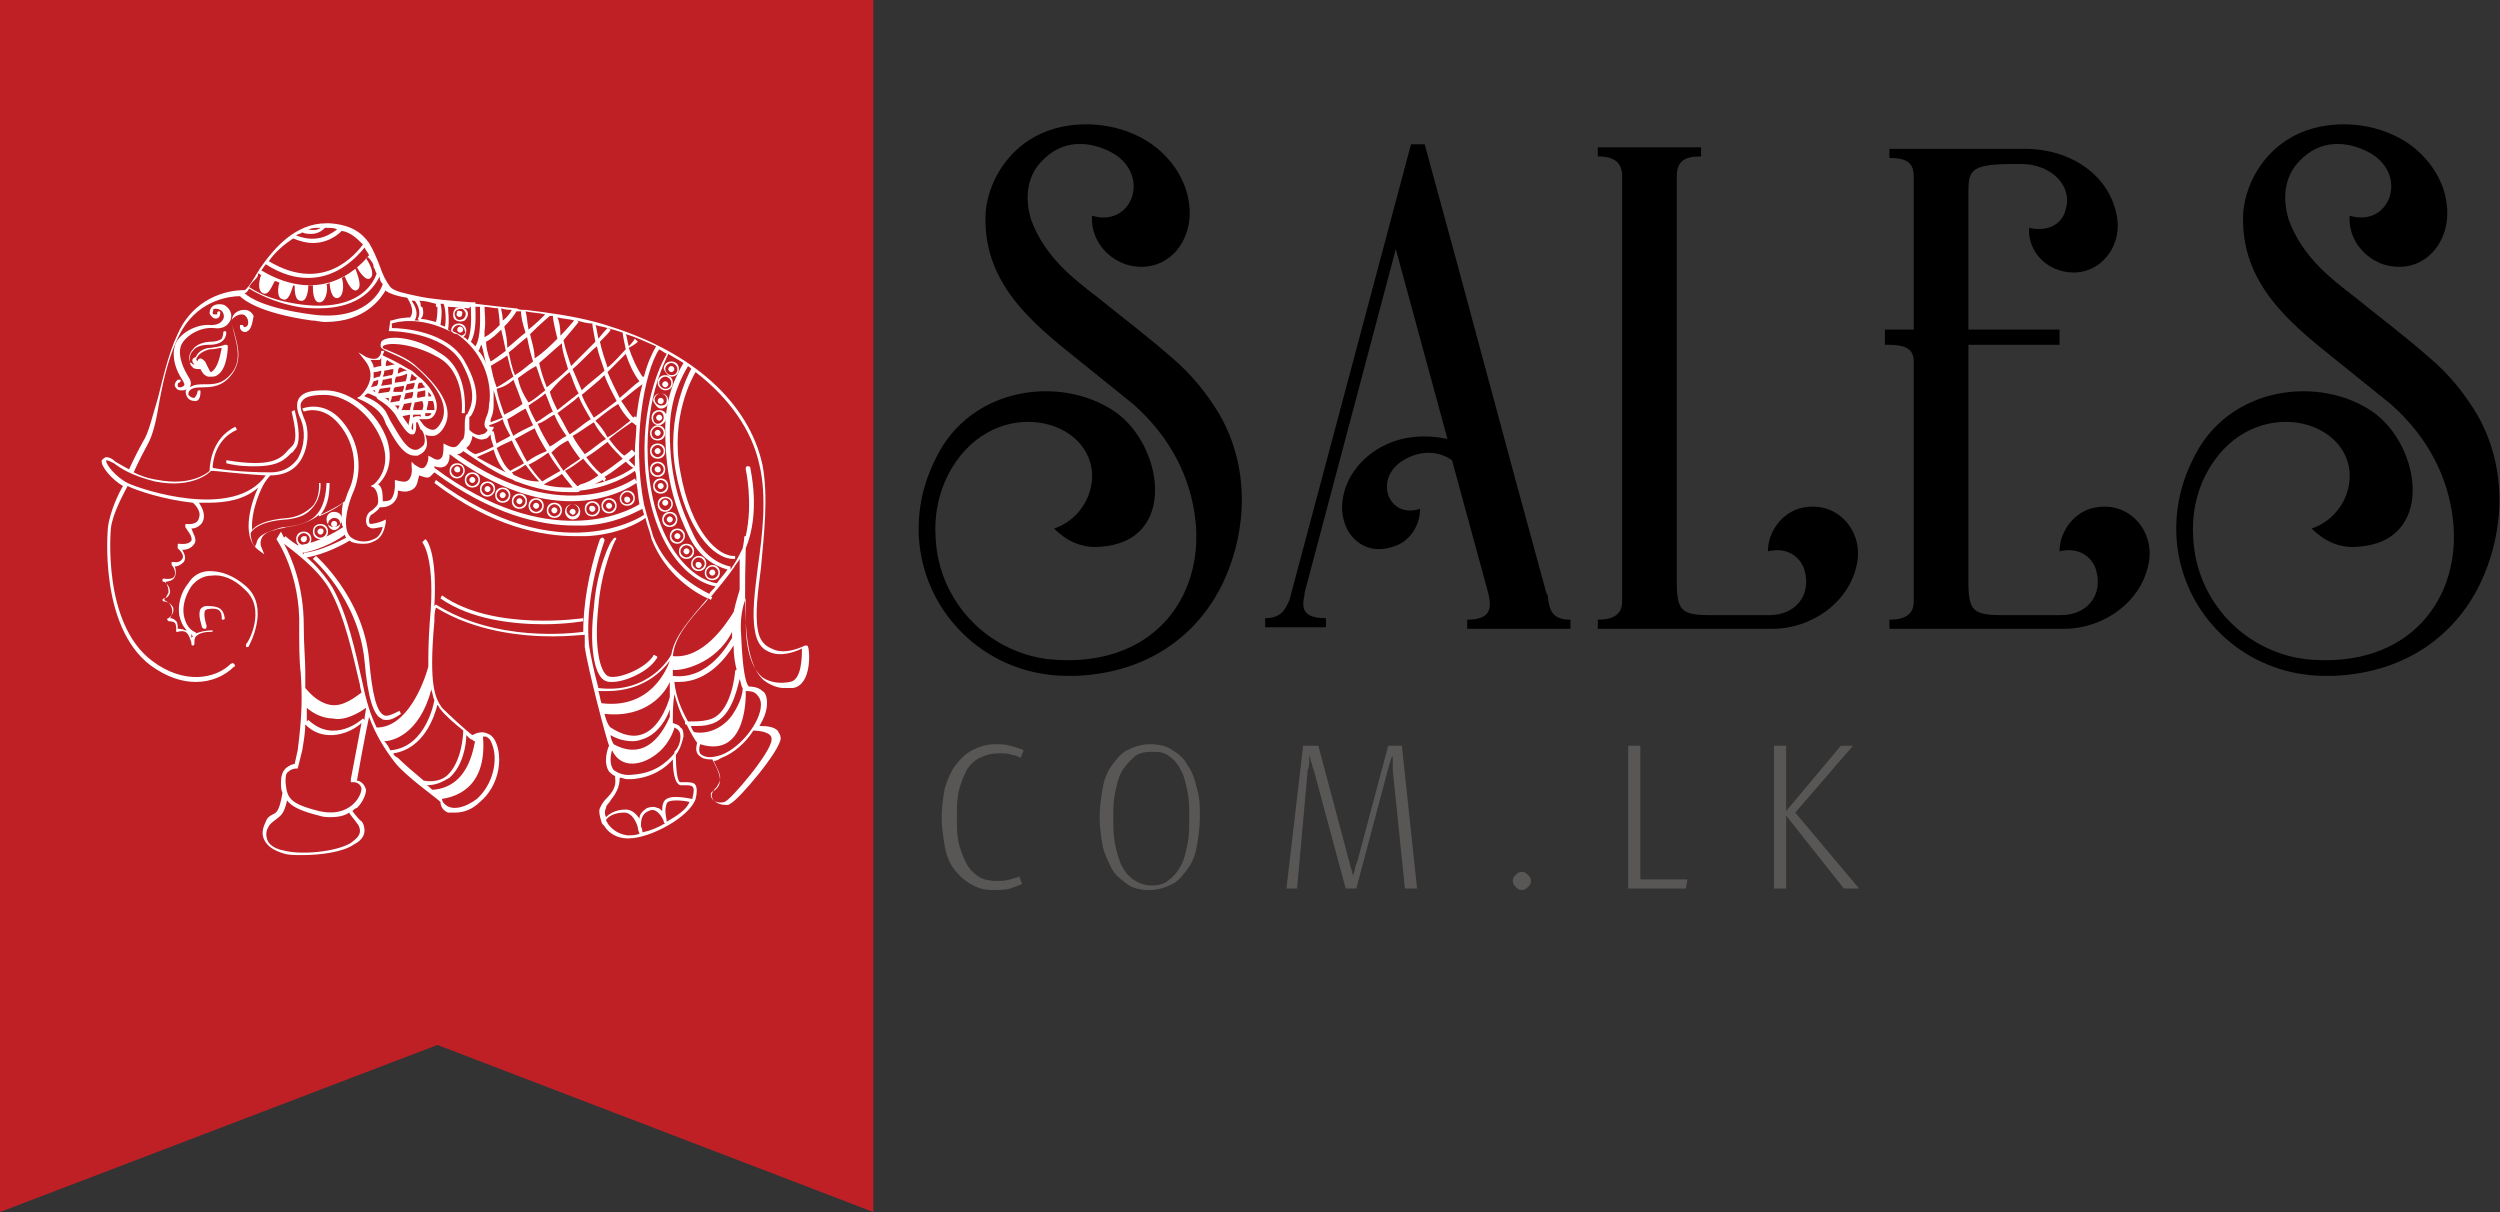 <?xml version="1.0" encoding="utf-8"?>
<!-- Generator: Adobe Illustrator 25.2.0, SVG Export Plug-In . SVG Version: 6.00 Build 0)  -->
<svg version="1.1" id="Layer_1" xmlns="http://www.w3.org/2000/svg" xmlns:xlink="http://www.w3.org/1999/xlink" x="0px" y="0px"
	 viewBox="0 0 164.6 79.8" style="enable-background:new 0 0 164.6 79.8;" xml:space="preserve">
<rect x="0" y="0" width="164.6" height="79.8" fill="#333333" stroke="none"/>
<style type="text/css">
	.st0{enable-background:new    ;}
	.st1{fill:#595656;}
	.st2{fill:#BE2026;}
	.st3{fill:#FFFFFF;}
</style>
<g id="Layer_1_1_">
</g>
<g id="Layer_2_1_">
</g>
<g class="st0">
	<path d="M80.6,38.2c-1.5,3.3-4.7,6.1-9.8,6.3l0,0c0,0,0,0-0.1,0c-0.6,0-1.2,0-1.8-0.1l0,0l0,0c-4.5-0.6-8.1-4.3-8.4-9
		c-0.1-1.9,0.3-3.6,1.1-5.2c2.3-4.8,8.3-5.5,11.8-3.1c3.2,2.2,4.2,8.6-1,8.9c-1.2,0.1-2.2-0.4-3-1.2c1.5-0.5,2.6-2,2.5-3.7
		c-0.3-3.8-6.8-5.1-9.5,0.2c-0.6,1.2-0.9,2.6-0.8,4.1c0.2,4.2,3.4,7.5,7.4,8c6.9,0.7,10.3-4.1,9.7-9.2c-0.3-2.7-1.6-5.4-4.1-7.6
		c-1.1-0.9-2.5-2-3.6-2.9c-3-2.4-6.4-5.1-6.1-9.8c0.2-1.9,1.3-3.7,2.9-4.7c2-1.3,4.9-1.3,7-0.3c1.8,0.8,3.3,2.6,3.5,4.6
		c0.3,2.5-1.6,4.7-4.2,3.9c-1.4-0.5-2.3-1.8-2.2-3.2c2.6,0.8,3.9-2.6,1.4-4.1c-1.6-0.9-3.4-0.9-4.7,0.5c-0.9,0.9-1.2,2.3-0.7,3.9
		c0.9,2.4,2.7,3.8,4.4,5.1c1.6,1.3,3.2,2.5,4.8,3.9c1.3,1.1,2.3,2.3,3.2,3.8C82.3,30.8,82.1,34.9,80.6,38.2z"/>
	<path d="M103.4,40.8v0.6h-6.8v-0.6c1.6,0,1.6-0.8,1.4-1.7l0,0l-2.4-8.8c-1-0.7-2.2-0.6-3.2,0c-2,1.2-1,3.9,1.1,3.2
		c0,1.1-0.7,2.2-1.8,2.5c-2.1,0.7-3.6-1.1-3.3-3.1c0.2-1.5,1.3-2.9,2.8-3.6c1.2-0.6,2.7-0.7,4.1-0.4l-3.4-12.5l-5.6,21.1l0,0
		L85.9,39l0,0l0,0v0.1c-0.2,0.9-0.2,1.6,1.4,1.6v0.6h-4v-0.6c1,0,1.3-0.5,1.6-1.2l8-30h0.9c2.7,9.8,5.3,19.7,8,29.5l0,0l0.1,0.2
		C102,40.2,102.2,40.8,103.4,40.8z"/>
	<path d="M122.3,36.9c-0.4,2.7-3,4.5-5.6,4.5h-6.9l0,0h-3.7l0,0l0,0h-0.9v-0.6c1.1,0,1.6-0.4,1.6-1.2c0-9.4,0-18.8,0-28.2
		c-0.1-0.7-0.5-1.1-1.6-1.1V9.7c2.3,0,4.5,0,6.8,0v0.6c-1.1,0-1.5,0.3-1.6,1.1c0,9,0,18,0,26.9l0,0c0,1.9,0.3,2.2,2.2,2.2h3.9
		c1.7,0,2.8-1.3,2.3-3c-0.3-0.9-1.2-1.5-2.4-1.2c0-1.2,0.8-2.4,2-2.8C120.8,32.8,122.6,34.8,122.3,36.9z"/>
	<path d="M141.5,36.9c-0.4,2.7-3,4.5-5.6,4.5H129l0,0h-3.7l0,0h-0.9v-0.6c1.1,0,1.6-0.4,1.6-1.2c0-5.3,0-10.5,0-15.8
		c0-0.8-0.5-1.1-1.7-1.1h-0.2v-1h1.9c0-3.4,0-6.7,0-10.1c0-0.9-0.5-1.2-1.6-1.2V9.8h3.5l0,0h0.3l0,0h5.1c3.1,0,5.7,1.8,6.1,4.6
		c0.3,2.1-1.5,4.1-3.8,3.4c-1.3-0.4-2.1-1.6-2-2.8c1.3,0.3,2.2-0.3,2.4-1.2c0.5-1.6-1-3-2.9-3l0,0c-0.2,0-0.4,0-0.6,0
		c-2.9,0-2.9,0.5-2.9,2c0,3,0,6,0,8.9h6v1h-6c0,5.3,0,10.4,0,15.6l0,0c0,1.9,0.3,2.2,2.2,2.2h3.9c1.7,0,2.8-1.3,2.3-3
		c-0.3-0.9-1.2-1.5-2.4-1.2c0-1.2,0.8-2.4,2-2.8C140,32.8,141.8,34.8,141.5,36.9z"/>
	<path d="M163.4,38.2c-1.5,3.3-4.7,6.1-9.8,6.3l0,0c0,0,0,0-0.1,0c-0.6,0-1.2,0-1.8-0.1l0,0l0,0c-4.5-0.6-8.1-4.3-8.4-9
		c-0.1-1.9,0.3-3.6,1.1-5.2c2.3-4.8,8.3-5.5,11.8-3.1c3.2,2.2,4.2,8.6-1,8.9c-1.2,0.1-2.2-0.4-3-1.2c1.5-0.5,2.6-2,2.5-3.7
		c-0.3-3.8-6.8-5.1-9.5,0.2c-0.6,1.2-0.9,2.6-0.8,4.1c0.2,4.2,3.4,7.5,7.4,8c6.9,0.7,10.3-4.1,9.7-9.2c-0.3-2.7-1.6-5.4-4.1-7.6
		c-1.1-0.9-2.5-2-3.6-2.9c-3-2.4-6.4-5.1-6.1-9.8c0.2-1.9,1.3-3.7,2.9-4.7c2-1.3,4.9-1.3,7-0.3c1.8,0.8,3.3,2.6,3.5,4.6
		c0.3,2.5-1.6,4.7-4.2,3.9c-1.4-0.5-2.3-1.8-2.2-3.2c2.6,0.8,3.9-2.6,1.4-4.1c-1.6-0.9-3.4-0.9-4.7,0.5c-0.9,0.9-1.2,2.3-0.7,3.9
		c0.9,2.4,2.7,3.8,4.4,5.1c1.6,1.3,3.2,2.5,4.8,3.9c1.3,1.1,2.3,2.3,3.2,3.8C165.1,30.8,164.9,34.9,163.4,38.2z"/>
</g>
<g class="st0">
	<path class="st1" d="M67.4,49.4l-0.2,0.5c-0.2-0.1-0.4-0.2-0.6-0.2c-0.2-0.1-0.5-0.1-0.8-0.1c-0.5,0-0.9,0.1-1.3,0.3
		c-0.4,0.2-0.7,0.5-0.9,0.9s-0.4,0.9-0.5,1.4C63,52.7,63,53.3,63,53.8s0,1.1,0.1,1.6s0.3,1,0.5,1.4s0.5,0.7,0.8,0.9
		c0.3,0.2,0.7,0.3,1.2,0.3c0.3,0,0.6,0,0.9-0.1s0.5-0.1,0.6-0.2l0.2,0.5c-0.2,0.1-0.5,0.2-0.8,0.3c-0.3,0.1-0.7,0.1-1.1,0.1
		c-0.6,0-1-0.1-1.5-0.4s-0.8-0.6-1.1-1s-0.5-0.9-0.6-1.5S62,54.5,62,53.8c0-0.7,0.1-1.3,0.2-1.9c0.2-0.6,0.4-1.1,0.7-1.5
		s0.7-0.8,1.1-1s0.9-0.4,1.5-0.4c0.4,0,0.7,0,1,0.1C66.9,49.2,67.2,49.3,67.4,49.4z"/>
	<path class="st1" d="M79,53.8c0,0.7-0.1,1.3-0.2,1.9s-0.3,1.1-0.6,1.5c-0.3,0.4-0.6,0.8-1,1s-0.9,0.4-1.5,0.4s-1.1-0.1-1.5-0.4
		s-0.8-0.6-1-1s-0.5-1-0.6-1.5c-0.1-0.6-0.2-1.2-0.2-1.9c0-0.7,0.1-1.3,0.2-1.9s0.3-1.1,0.6-1.5s0.6-0.8,1-1s0.9-0.4,1.5-0.4
		s1.1,0.1,1.5,0.4c0.4,0.2,0.8,0.6,1,1c0.3,0.4,0.5,1,0.6,1.5C79,52.5,79,53.1,79,53.8z M78.3,53.8c0-0.6,0-1.1-0.1-1.6
		s-0.2-1-0.4-1.4c-0.2-0.4-0.4-0.7-0.8-1s-0.7-0.3-1.2-0.3s-0.9,0.1-1.2,0.4s-0.6,0.6-0.8,1c-0.2,0.4-0.3,0.9-0.4,1.4
		s-0.1,1-0.1,1.6s0,1.1,0.1,1.6s0.2,0.9,0.4,1.4c0.2,0.4,0.4,0.7,0.8,1c0.3,0.2,0.7,0.4,1.2,0.4s0.9-0.1,1.2-0.4
		c0.3-0.2,0.6-0.6,0.8-1c0.2-0.4,0.3-0.9,0.4-1.4S78.3,54.4,78.3,53.8z"/>
	<path class="st1" d="M93.3,58.5h-0.8l-0.8-7.8c0-0.2,0-0.4,0-0.6s0-0.3,0-0.4l0,0c0,0.1,0,0.1-0.1,0.2c0,0.1-0.1,0.3-0.2,0.7
		l-2.1,7.9h-0.7l-2.1-7.8c-0.1-0.2-0.1-0.4-0.2-0.6c0-0.2-0.1-0.3-0.1-0.4l0,0c0,0.1,0,0.2,0,0.4c0,0.2,0,0.4-0.1,0.6l-0.7,7.8h-0.7
		l1.1-9.4h1l2,7.5c0.1,0.3,0.1,0.5,0.2,0.7c0,0.2,0.1,0.3,0.1,0.4l0,0c0-0.1,0-0.2,0.1-0.4c0-0.2,0.1-0.4,0.2-0.7l2-7.5h0.9
		L93.3,58.5z"/>
	<path class="st1" d="M100.8,58c0,0.2-0.1,0.3-0.2,0.4s-0.2,0.2-0.4,0.2s-0.3-0.1-0.4-0.2s-0.2-0.2-0.2-0.4s0.1-0.3,0.2-0.4
		s0.2-0.2,0.4-0.2s0.3,0.1,0.4,0.2C100.7,57.7,100.8,57.8,100.8,58z"/>
	<path class="st1" d="M111,58.5h-3.8v-9.4h0.8v8.8h3.1L111,58.5L111,58.5z"/>
	<path class="st1" d="M122.4,58.5h-1l-3.8-4.8v4.8h-0.8v-9.4h0.8v4.3l3.6-4.3h0.8l-3.8,4.4L122.4,58.5z"/>
</g>
<polygon class="st2" points="57.5,79.8 28.8,68.8 0,79.8 0,0 57.5,0 "/>
<g>
	<path class="st3" d="M46.4,37.7c0,0.3,0.2,0.5,0.5,0.5s0.5-0.2,0.5-0.5s-0.2-0.5-0.5-0.5S46.4,37.5,46.4,37.7z M46.5,37.7
		c0-0.2,0.2-0.4,0.4-0.4s0.4,0.2,0.4,0.4s-0.2,0.4-0.4,0.4C46.7,38.1,46.5,38,46.5,37.7z"/>
	<path class="st3" d="M46.9,37.5c0.1,0,0.2,0.1,0.2,0.2c0,0.1-0.1,0.2-0.2,0.2c-0.1,0-0.2-0.1-0.2-0.2S46.8,37.5,46.9,37.5z"/>
	<path class="st3" d="M45.5,37.1c0,0.3,0.2,0.5,0.5,0.5s0.5-0.2,0.5-0.5s-0.2-0.5-0.5-0.5S45.5,36.9,45.5,37.1z M45.6,37.1
		c0-0.2,0.2-0.4,0.4-0.4s0.4,0.2,0.4,0.4s-0.2,0.4-0.4,0.4S45.6,37.3,45.6,37.1z"/>
	<path class="st3" d="M46,37c0.1,0,0.2,0.1,0.2,0.2c0,0.1-0.1,0.2-0.2,0.2c-0.1,0-0.2-0.1-0.2-0.2C45.8,37,45.9,37,46,37z"/>
	<path class="st3" d="M45.2,35.8c-0.3,0-0.5,0.2-0.5,0.5s0.2,0.5,0.5,0.5s0.5-0.2,0.5-0.5S45.5,35.8,45.2,35.8z M45.6,36.3
		c0,0.2-0.2,0.4-0.4,0.4s-0.4-0.2-0.4-0.4s0.2-0.4,0.4-0.4S45.6,36.1,45.6,36.3z"/>
	<path class="st3" d="M45.2,36.5c-0.1,0-0.2-0.1-0.2-0.2c0-0.1,0.1-0.2,0.2-0.2c0.1,0,0.2,0.1,0.2,0.2S45.3,36.5,45.2,36.5z"/>
	<path class="st3" d="M45.1,35.3c0-0.3-0.2-0.5-0.5-0.5s-0.5,0.2-0.5,0.5s0.2,0.5,0.5,0.5C44.9,35.8,45.1,35.5,45.1,35.3z M45,35.3
		c0,0.2-0.2,0.4-0.4,0.4s-0.4-0.2-0.4-0.4s0.2-0.4,0.4-0.4C44.8,34.9,45,35.1,45,35.3z"/>
	<path class="st3" d="M44.6,35.5c-0.1,0-0.2-0.1-0.2-0.2l0,0c0-0.1,0.1-0.2,0.2-0.2c0.1,0,0.2,0.1,0.2,0.2l0,0
		C44.8,35.4,44.7,35.5,44.6,35.5z"/>
	<path class="st3" d="M44.6,34.2c0-0.3-0.2-0.5-0.5-0.5s-0.5,0.2-0.5,0.5s0.2,0.5,0.5,0.5C44.4,34.7,44.6,34.5,44.6,34.2z
		 M44.5,34.2c0,0.2-0.2,0.4-0.4,0.4s-0.4-0.2-0.4-0.4s0.2-0.4,0.4-0.4S44.5,34,44.5,34.2z"/>
	<path class="st3" d="M44.1,34.4c-0.1,0-0.2-0.1-0.2-0.2c0-0.1,0.1-0.2,0.2-0.2c0.1,0,0.2,0.1,0.2,0.2
		C44.3,34.3,44.2,34.4,44.1,34.4z"/>
	<path class="st3" d="M44.3,33.2c0-0.3-0.2-0.5-0.5-0.5s-0.5,0.2-0.5,0.5s0.2,0.5,0.5,0.5S44.3,33.4,44.3,33.2z M44.2,33.2
		c0,0.2-0.2,0.4-0.4,0.4s-0.4-0.2-0.4-0.4s0.2-0.4,0.4-0.4S44.2,32.9,44.2,33.2z"/>
	<path class="st3" d="M43.8,33.3c-0.1,0-0.2-0.1-0.2-0.2c0-0.1,0.1-0.2,0.2-0.2c0.1,0,0.2,0.1,0.2,0.2S43.9,33.3,43.8,33.3z"/>
	<path class="st3" d="M44,32c0-0.3-0.2-0.5-0.5-0.5S43,31.7,43,32s0.2,0.5,0.5,0.5S44,32.3,44,32z M43.9,32c0,0.2-0.2,0.4-0.4,0.4
		s-0.4-0.2-0.4-0.4s0.2-0.4,0.4-0.4S43.9,31.8,43.9,32z"/>
	<path class="st3" d="M43.5,32.2c-0.1,0-0.2-0.1-0.2-0.2c0-0.1,0.1-0.2,0.2-0.2c0.1,0,0.2,0.1,0.2,0.2
		C43.7,32.1,43.6,32.2,43.5,32.2z"/>
	<path class="st3" d="M40.8,32.8c0,0.3,0.2,0.5,0.5,0.5s0.5-0.2,0.5-0.5s-0.2-0.5-0.5-0.5S40.8,32.6,40.8,32.8z M40.9,32.8
		c0-0.2,0.2-0.4,0.4-0.4s0.4,0.2,0.4,0.4s-0.2,0.4-0.4,0.4C41.1,33.2,40.9,33.1,40.9,32.8z"/>
	<path class="st3" d="M41.3,32.7c0.1,0,0.2,0.1,0.2,0.2c0,0.1-0.1,0.2-0.2,0.2s-0.2-0.1-0.2-0.2C41.1,32.7,41.2,32.7,41.3,32.7z"/>
	<path class="st3" d="M39.6,33.3c0,0.3,0.2,0.5,0.5,0.5s0.5-0.2,0.5-0.5s-0.2-0.5-0.5-0.5S39.6,33,39.6,33.3z M39.7,33.3
		c0-0.2,0.2-0.4,0.4-0.4s0.4,0.2,0.4,0.4s-0.2,0.4-0.4,0.4S39.7,33.5,39.7,33.3z"/>
	<path class="st3" d="M40.1,33.1c0.1,0,0.2,0.1,0.2,0.2c0,0.1-0.1,0.2-0.2,0.2c-0.1,0-0.2-0.1-0.2-0.2C39.9,33.2,40,33.1,40.1,33.1z
		"/>
	<path class="st3" d="M38.5,33.5c0,0.3,0.2,0.5,0.5,0.5s0.5-0.2,0.5-0.5S39.3,33,39,33S38.5,33.2,38.5,33.5z M38.6,33.5
		c0-0.2,0.2-0.4,0.4-0.4s0.4,0.2,0.4,0.4s-0.2,0.4-0.4,0.4C38.7,33.9,38.6,33.7,38.6,33.5z"/>
	<path class="st3" d="M39,33.3c0.1,0,0.2,0.1,0.2,0.2c0,0.1-0.1,0.2-0.2,0.2c-0.1,0-0.2-0.1-0.2-0.2C38.8,33.4,38.8,33.3,39,33.3z"
		/>
	<path class="st3" d="M37.7,34.2c0.3,0,0.5-0.2,0.5-0.5s-0.2-0.5-0.5-0.5s-0.5,0.2-0.5,0.5C37.2,33.9,37.4,34.2,37.7,34.2z M37.7,34
		c-0.2,0-0.4-0.2-0.4-0.4s0.2-0.4,0.4-0.4s0.4,0.2,0.4,0.4S37.9,34,37.7,34z"/>
	<path class="st3" d="M37.5,33.7L37.5,33.7c0-0.1,0.1-0.2,0.2-0.2c0.1,0,0.2,0.1,0.2,0.2l0,0c0,0.1-0.1,0.2-0.2,0.2
		C37.6,33.8,37.5,33.8,37.5,33.7z"/>
	<path class="st3" d="M37,33.6c0-0.3-0.2-0.5-0.5-0.5S36,33.3,36,33.6s0.2,0.5,0.5,0.5S37,33.9,37,33.6z M36.9,33.6
		c0,0.2-0.2,0.4-0.4,0.4s-0.4-0.2-0.4-0.4s0.2-0.4,0.4-0.4C36.7,33.2,36.9,33.4,36.9,33.6z"/>
	<path class="st3" d="M36.5,33.8c-0.1,0-0.2-0.1-0.2-0.2c0-0.1,0.1-0.2,0.2-0.2c0.1,0,0.2,0.1,0.2,0.2S36.6,33.8,36.5,33.8z"/>
	<path class="st3" d="M35.8,33.3c0-0.3-0.2-0.5-0.5-0.5s-0.5,0.2-0.5,0.5s0.2,0.5,0.5,0.5S35.8,33.6,35.8,33.3z M35.7,33.3
		c0,0.2-0.2,0.4-0.4,0.4s-0.4-0.2-0.4-0.4s0.2-0.4,0.4-0.4C35.5,32.9,35.7,33.1,35.7,33.3z"/>
	<path class="st3" d="M35.3,33.5c-0.1,0-0.2-0.1-0.2-0.2l0,0c0-0.1,0.1-0.2,0.2-0.2c0.1,0,0.2,0.1,0.2,0.2l0,0
		C35.5,33.4,35.4,33.5,35.3,33.5z"/>
	<path class="st3" d="M34.7,33c0-0.3-0.2-0.5-0.5-0.5s-0.5,0.2-0.5,0.5s0.2,0.5,0.5,0.5S34.7,33.3,34.7,33z M34.6,33
		c0,0.2-0.2,0.4-0.4,0.4s-0.4-0.2-0.4-0.4s0.2-0.4,0.4-0.4C34.4,32.6,34.6,32.8,34.6,33z"/>
	<path class="st3" d="M34.2,33.2c-0.1,0-0.2-0.1-0.2-0.2c0-0.1,0.1-0.2,0.2-0.2c0.1,0,0.2,0.1,0.2,0.2S34.3,33.2,34.2,33.2z"/>
	<path class="st3" d="M33.6,32.6c0-0.3-0.2-0.5-0.5-0.5s-0.5,0.2-0.5,0.5s0.2,0.5,0.5,0.5S33.6,32.9,33.6,32.6z M33.5,32.6
		c0,0.2-0.2,0.4-0.4,0.4s-0.4-0.2-0.4-0.4s0.2-0.4,0.4-0.4S33.5,32.4,33.5,32.6z"/>
	<path class="st3" d="M33.1,32.8c-0.1,0-0.2-0.1-0.2-0.2c0-0.1,0.1-0.2,0.2-0.2c0.1,0,0.2,0.1,0.2,0.2S33.2,32.8,33.1,32.8z"/>
	<path class="st3" d="M32.6,32.2c0-0.3-0.2-0.5-0.5-0.5s-0.5,0.2-0.5,0.5s0.2,0.5,0.5,0.5C32.4,32.7,32.6,32.4,32.6,32.2z
		 M32.5,32.2c0,0.2-0.2,0.4-0.4,0.4s-0.4-0.2-0.4-0.4s0.2-0.4,0.4-0.4C32.3,31.8,32.5,32,32.5,32.2z"/>
	<path class="st3" d="M32.1,32.4c-0.1,0-0.2-0.1-0.2-0.2c0-0.1,0.1-0.2,0.2-0.2c0.1,0,0.2,0.1,0.2,0.2S32.2,32.4,32.1,32.4z"/>
	<path class="st3" d="M31.6,31.6c0-0.3-0.2-0.5-0.5-0.5s-0.5,0.2-0.5,0.5s0.2,0.5,0.5,0.5S31.6,31.9,31.6,31.6z M31.5,31.6
		c0,0.2-0.2,0.4-0.4,0.4s-0.4-0.2-0.4-0.4s0.2-0.4,0.4-0.4S31.5,31.4,31.5,31.6z"/>
	<path class="st3" d="M31.1,31.8c-0.1,0-0.2-0.1-0.2-0.2c0-0.1,0.1-0.2,0.2-0.2s0.2,0.1,0.2,0.2C31.3,31.7,31.2,31.8,31.1,31.8z"/>
	<path class="st3" d="M30.6,31c0-0.3-0.2-0.5-0.5-0.5s-0.5,0.2-0.5,0.5s0.2,0.5,0.5,0.5S30.6,31.2,30.6,31z M30.5,31
		c0,0.2-0.2,0.4-0.4,0.4c-0.2,0-0.4-0.2-0.4-0.4s0.2-0.4,0.4-0.4S30.5,30.7,30.5,31z"/>
	<path class="st3" d="M30.1,31.1c-0.1,0-0.2-0.1-0.2-0.2c0-0.1,0.1-0.2,0.2-0.2s0.2,0.1,0.2,0.2C30.3,31.1,30.2,31.1,30.1,31.1z"/>
	<path class="st3" d="M30.7,20.4c-0.2-0.2-0.5-0.2-0.7-0.1c-0.2,0.2-0.2,0.5-0.1,0.7c0.2,0.2,0.5,0.2,0.7,0.1
		C30.8,20.9,30.9,20.6,30.7,20.4z M30.5,21c-0.2,0.1-0.4,0.1-0.5-0.1c-0.1-0.2-0.1-0.4,0.1-0.5s0.4-0.1,0.5,0.1
		C30.7,20.6,30.7,20.8,30.5,21z"/>
	<path class="st3" d="M30.1,20.8c-0.1-0.1,0-0.2,0-0.3c0.1-0.1,0.2,0,0.3,0c0.1,0.1,0,0.2,0,0.3C30.3,20.9,30.2,20.9,30.1,20.8z"/>
	<path class="st3" d="M30.3,21.5c0.1,0,0.2,0.1,0.2,0.2c0,0.1-0.1,0.2-0.2,0.2s-0.2-0.1-0.2-0.2S30.2,21.5,30.3,21.5z"/>
	<circle class="st3" cx="22" cy="34.5" r="0.2"/>
	<path class="st3" d="M21.1,34.5c-0.3,0-0.5,0.2-0.5,0.5s0.2,0.5,0.5,0.5s0.5-0.2,0.5-0.5S21.4,34.5,21.1,34.5z M21.1,34.6
		c0.2,0,0.4,0.2,0.4,0.4s-0.2,0.4-0.4,0.4c-0.2,0-0.4-0.2-0.4-0.4C20.7,34.7,20.9,34.6,21.1,34.6z"/>
	<path class="st3" d="M21.3,35c0,0.1-0.1,0.2-0.2,0.2s-0.2-0.1-0.2-0.2c0-0.1,0.1-0.2,0.2-0.2C21.2,34.8,21.3,34.8,21.3,35z"/>
	<path class="st3" d="M20,35c-0.3,0-0.5,0.2-0.5,0.5S19.7,36,20,36s0.5-0.2,0.5-0.5S20.3,35,20,35z M20,35.1c0.2,0,0.4,0.2,0.4,0.4
		s-0.2,0.4-0.4,0.4c-0.2,0-0.4-0.2-0.4-0.4S19.8,35.1,20,35.1z"/>
	<path class="st3" d="M20.2,35.5c0,0.1-0.1,0.2-0.2,0.2s-0.2-0.1-0.2-0.2c0-0.1,0.1-0.2,0.2-0.2C20.2,35.3,20.2,35.3,20.2,35.5z"/>
	<path class="st3" d="M43.8,30.9c0-0.3-0.2-0.5-0.5-0.5s-0.5,0.2-0.5,0.5s0.2,0.5,0.5,0.5S43.8,31.2,43.8,30.9z M43.7,30.9
		c0,0.2-0.2,0.4-0.4,0.4s-0.4-0.2-0.4-0.4s0.2-0.4,0.4-0.4S43.7,30.7,43.7,30.9z"/>
	<path class="st3" d="M43.3,31.1c-0.1,0-0.2-0.1-0.2-0.2c0-0.1,0.1-0.2,0.2-0.2c0.1,0,0.2,0.1,0.2,0.2S43.5,31.1,43.3,31.1z"/>
	<path class="st3" d="M42.8,29.7c0,0.3,0.2,0.5,0.5,0.5s0.5-0.2,0.5-0.5s-0.2-0.5-0.5-0.5S42.8,29.4,42.8,29.7z M42.9,29.7
		c0-0.2,0.2-0.4,0.4-0.4s0.4,0.2,0.4,0.4s-0.2,0.4-0.4,0.4C43.1,30.1,42.9,29.9,42.9,29.7z"/>
	<path class="st3" d="M43.3,29.5c0.1,0,0.2,0.1,0.2,0.2c0,0.1-0.1,0.2-0.2,0.2c-0.1,0-0.2-0.1-0.2-0.2S43.2,29.5,43.3,29.5z"/>
	<path class="st3" d="M42.8,28.5c0,0.3,0.2,0.5,0.5,0.5s0.5-0.2,0.5-0.5S43.6,28,43.3,28S42.8,28.3,42.8,28.5z M42.9,28.5
		c0-0.2,0.2-0.4,0.4-0.4s0.4,0.2,0.4,0.4s-0.2,0.4-0.4,0.4C43,28.9,42.9,28.7,42.9,28.5z"/>
	<path class="st3" d="M43.3,28.3c0.1,0,0.2,0.1,0.2,0.2l0,0c0,0.1-0.1,0.2-0.2,0.2c-0.1,0-0.2-0.1-0.2-0.2l0,0
		C43.1,28.4,43.2,28.3,43.3,28.3z"/>
	<path class="st3" d="M43.9,27.5c0-0.3-0.2-0.5-0.5-0.5s-0.5,0.2-0.5,0.5s0.2,0.5,0.5,0.5C43.6,28,43.9,27.7,43.9,27.5z M43.7,27.5
		c0,0.2-0.2,0.4-0.4,0.4S43,27.7,43,27.5s0.2-0.4,0.4-0.4S43.7,27.3,43.7,27.5z"/>
	<path class="st3" d="M43.4,27.7c-0.1,0-0.2-0.1-0.2-0.2c0-0.1,0.1-0.2,0.2-0.2c0.1,0,0.2,0.1,0.2,0.2S43.5,27.7,43.4,27.7z"/>
	<path class="st3" d="M43.5,26.9c0.3,0,0.5-0.2,0.5-0.5s-0.2-0.5-0.5-0.5S43,26.1,43,26.4C43.1,26.6,43.3,26.9,43.5,26.9z
		 M43.5,26.7c-0.2,0-0.4-0.2-0.4-0.4s0.2-0.4,0.4-0.4s0.4,0.2,0.4,0.4C43.9,26.6,43.8,26.7,43.5,26.7z"/>
	<circle class="st3" cx="43.5" cy="26.4" r="0.2"/>
	<path class="st3" d="M43.8,25.7c0.3,0,0.5-0.2,0.5-0.5s-0.2-0.5-0.5-0.5s-0.5,0.2-0.5,0.5S43.6,25.7,43.8,25.7z M43.8,25.6
		c-0.2,0-0.4-0.2-0.4-0.4s0.2-0.4,0.4-0.4s0.4,0.2,0.4,0.4C44.2,25.5,44,25.6,43.8,25.6z"/>
	<path class="st3" d="M43.6,25.3c0-0.1,0.1-0.2,0.2-0.2c0.1,0,0.2,0.1,0.2,0.2c0,0.1-0.1,0.2-0.2,0.2S43.6,25.4,43.6,25.3z"/>
	<path class="st3" d="M44.2,24.8c0.3,0,0.5-0.2,0.5-0.5s-0.2-0.5-0.5-0.5s-0.5,0.2-0.5,0.5C43.8,24.5,44,24.8,44.2,24.8z M44.2,24.7
		c-0.2,0-0.4-0.2-0.4-0.4s0.2-0.4,0.4-0.4s0.4,0.2,0.4,0.4C44.6,24.5,44.5,24.7,44.2,24.7z"/>
	<path class="st3" d="M44,24.3c0-0.1,0.1-0.2,0.2-0.2c0.1,0,0.2,0.1,0.2,0.2c0,0.1-0.1,0.2-0.2,0.2S44,24.4,44,24.3z"/>
	<path class="st3" d="M19.4,29.6c-0.1,0.1-0.1,0.2-0.2,0.2c-0.4,0.4-0.8,0.9-2.4,0.9c-0.5,0-1.1,0-1.9-0.2v-0.2
		c3,0.5,3.6-0.1,4.1-0.7c0.1-0.1,0.2-0.2,0.2-0.2c0.5-0.4,0.1-1.8,0-2.3l0.2-0.1C19.4,27.1,20,29,19.4,29.6z"/>
	<path class="st3" d="M25.1,22.5c0,0.1-0.1,0.2,0,0.4c0,0,0.1,0.1,0.3,0.2c0.4,0.2,1.3,0.5,2,1.1c1.6,1.4,2.1,2.6,1.7,3.5
		c-0.2,0.4-0.4,0.6-0.6,0.6c-0.3,0-0.6-0.3-0.6-0.3l-0.3-0.4c0.1,0,0.1,0,0.2,0l0,0l0,0c0.1,0,0.2,0,0.3,0c0.3,0,0.5-0.2,0.6-0.5
		c0.2-0.5-0.1-1.4-1-2.2c-0.3-0.2-0.5-0.5-0.8-0.6l0,0c-0.8-0.5-1.5-0.8-1.7-0.9c0-0.1,0.1-0.2,0.1-0.3h-0.2c0,0.2-0.1,0.4-0.3,0.5
		c-0.3,0.1-0.7-0.1-0.7-0.1l-0.5-0.3l0.4,0.5c1,1.2-0.2,2.3-0.3,2.4l-0.2,0.1l0.2,0.1c0,0,1,0.4,1.4,1c0.1,0.1,0.2,0.3,0.3,0.6
		c0.5,0.9,1.1,2.1,1.9,2.1c0.1,0,0.1,0,0.2,0c0.2-0.1,0.4-0.2,0.5-0.4c0.2-0.3,0.1-0.7,0-1c0.1,0.1,0.3,0.1,0.5,0.1
		c0.3,0,0.6-0.3,0.8-0.7c0.5-1-0.1-2.3-1.8-3.8c-0.7-0.7-1.7-1-2.1-1.2c-0.1,0-0.2-0.1-0.2-0.1c0-0.1,0-0.1,0-0.1
		c0.3-0.3,2-0.2,3.6,0.7c1.9,1,1.6,3.7,1.6,3.7h0.2c0-0.1,0.3-2.9-1.7-4C27.4,22.2,25.5,22,25.1,22.5z M24.5,25.7h0.2v0.1
		C24.6,25.8,24.6,25.7,24.5,25.7z M27.6,27.4c-0.2,0-0.3,0-0.4,0.1c0-0.1,0-0.1,0-0.2h0.5c0,0.1,0,0.1,0,0.2
		C27.7,27.4,27.6,27.4,27.6,27.4z M28.1,27c0-0.2,0.1-0.4,0.1-0.6h0.3c0.1,0.2,0.1,0.5,0.1,0.6H28.1z M27.4,25L27,25.1
		c0-0.2,0.1-0.4,0.1-0.5l0,0c0.1,0.1,0.2,0.2,0.4,0.3C27.4,24.9,27.4,24.9,27.4,25C27.4,24.9,27.4,24.9,27.4,25z M26.8,24.4
		c-0.2,0-0.4,0.1-0.6,0.2c0-0.2,0-0.3,0.1-0.4c0,0,0,0,0.1,0C26.4,24.2,26.6,24.3,26.8,24.4z M25.7,26.5c0-0.1,0.1-0.2,0.1-0.4
		l0.6-0.1c0,0.2-0.1,0.3-0.1,0.4L25.7,26.5C25.8,26.5,25.8,26.5,25.7,26.5z M25.9,25.8c0-0.1,0-0.2,0.1-0.3l0.6-0.1
		c0,0.1,0,0.2-0.1,0.4L25.9,25.8z M26,25.2c0-0.1,0-0.3,0.1-0.4c0.2,0,0.5-0.1,0.7-0.2c0,0.1,0,0.3-0.1,0.5L26,25.2z M25.8,25.3
		l-0.7,0.1c0-0.1,0.1-0.2,0.1-0.4c0.2,0,0.4-0.1,0.6-0.1C25.8,25,25.8,25.1,25.8,25.3z M24.8,25.4l-0.4,0.1c0.1-0.1,0.1-0.2,0.2-0.4
		l0,0l0,0c0,0,0.1,0,0.3-0.1C24.9,25.2,24.9,25.3,24.8,25.4z M24.6,24.5c0.1,0,0.2,0,0.5-0.1c0,0.1,0,0.2-0.1,0.4
		c-0.2,0-0.3,0.1-0.4,0.1C24.6,24.7,24.6,24.6,24.6,24.5z M25.3,24.4c0.2,0,0.4-0.1,0.6-0.1c0,0.1,0,0.3-0.1,0.4
		c-0.2,0-0.4,0.1-0.6,0.1C25.3,24.6,25.3,24.5,25.3,24.4z M25.4,24.1c0-0.2,0-0.3,0.1-0.4c0.1,0.1,0.3,0.2,0.5,0.3l0,0
		C25.8,24,25.6,24.1,25.4,24.1z M27.3,25.2c0,0.1,0,0.2-0.1,0.4l-0.5,0.1c0-0.1,0-0.2,0.1-0.4L27.3,25.2z M27.2,25.8
		c0,0.1,0,0.3-0.1,0.4l-0.5,0.1c0-0.1,0.1-0.3,0.1-0.4L27.2,25.8z M26.6,26.6l0.5-0.1c0,0.2-0.1,0.3-0.1,0.5h-0.6
		C26.5,27,26.5,26.8,26.6,26.6z M27.5,25.8l0.5-0.1c0,0.1,0,0.3,0,0.4l-0.5,0.1C27.4,26.1,27.5,25.9,27.5,25.8z M28.4,26.1h-0.2
		c0-0.1,0-0.2,0-0.3C28.3,25.9,28.4,26,28.4,26.1z M27.8,27h-0.6c0-0.2,0.1-0.4,0.1-0.5l0.5-0.1C27.9,26.6,27.9,26.8,27.8,27z
		 M27.2,28.3c0,0-0.1,0-0.1-0.1l0,0c0-0.1,0-0.2,0.1-0.4c0,0.1,0,0.1,0,0.2C27.2,28.2,27.2,28.2,27.2,28.3z M26.5,27.4
		C26.5,27.4,26.5,27.3,26.5,27.4l0.5-0.1c0,0.3-0.1,0.5-0.1,0.7C26.8,27.8,26.6,27.6,26.5,27.4z M26,26.7h0.3c0,0.1-0.1,0.2-0.1,0.3
		C26.2,26.9,26.1,26.8,26,26.7z M25.3,26.2h0.3c0,0.1,0,0.2,0,0.2C25.5,26.3,25.4,26.2,25.3,26.2z M24.9,25.9c0-0.1,0.1-0.2,0.1-0.3
		l0.7-0.1c0,0.1,0,0.2-0.1,0.3L24.9,25.9C25,25.9,25,25.9,24.9,25.9z M25.1,23.5C25.2,23.6,25.2,23.6,25.1,23.5c0,0.1,0,0.3,0,0.6
		c-0.2,0-0.4,0.1-0.5,0.1c0-0.2-0.1-0.3-0.2-0.5c0.2,0,0.4,0,0.6,0C25,23.7,25.1,23.6,25.1,23.5z M28,25.5l-0.5,0.1
		c0-0.1,0-0.3,0.1-0.4h0.1c0,0,0,0,0.1,0C27.8,25.3,27.9,25.4,28,25.5z M28.1,27.4H28c0,0,0-0.1,0-0.2h0.4
		C28.4,27.3,28.3,27.4,28.1,27.4z M27.9,29.3c-0.1,0.1-0.2,0.2-0.4,0.3c-0.7,0.2-1.3-1.1-1.8-1.9c-0.1-0.2-0.2-0.4-0.3-0.6
		c-0.4-0.6-1.1-0.9-1.4-1c0-0.1,0.1-0.1,0.2-0.2c0.1,0,0.3,0.1,0.5,0.2l0,0l0,0c0,0,0.1,0,0.1,0.1l0.1,0.1c0.5,0.3,1,0.7,1.3,1.3
		c0.2,0.3,0.6,1,0.9,1c0,0,0,0,0.1,0s0.2-0.2,0.2-0.5c0-0.1,0-0.3,0-0.3h0.1l0.2,0.5C27.8,28.2,28.1,28.9,27.9,29.3z"/>
	<path class="st3" d="M7.1,34.8c0,0.1-0.6,6.4,2.8,9c1.1,0.8,2.1,1.1,3,1.1c1,0,1.9-0.4,2.5-1c0.1,0,0.1-0.1,0-0.2s-0.1,0-0.2,0
		c-1,1-3.1,1.4-5.2-0.2c-3.3-2.5-2.7-8.7-2.7-8.7c0.1-1,0.9-2.4,1.1-2.8c0.6,0.3,2.4,0.9,4.3,1.1l0,0c0,0,0.6,0.5,0.4,1
		c-0.1,0.5-0.8,0.4-0.8,0.4c-0.1,0-0.1,0-0.1,0.1v0.1c0.1,0.2,0.5,0.6,0.4,0.9c-0.2,0.3-0.8,0.2-0.8,0.2c-0.1,0-0.1,0-0.1,0.1
		s0,0.1,0,0.2c0,0,0.5,0.4,0.3,0.7S11.5,37,11.4,37s-0.1,0-0.1,0s0,0.1,0,0.2c0.1,0.1,0.3,0.4,0.2,0.7s-0.6,0.2-0.7,0.2
		c-0.1,0-0.1,0-0.1,0.1s0,0.1,0.1,0.1c0,0,0.4,0.2,0.4,0.7c-0.1,0.4-0.4,0.4-0.4,0.4c-0.1,0-0.1,0.1-0.1,0.1c0,0.1,0.1,0.1,0.1,0.1
		s0.4,0,0.6,0.4c0.1,0.4-0.2,0.6-0.3,0.7c-0.1,0-0.1,0.1-0.1,0.1l0.1,0.1c0,0,0.3,0,0.4,0.1c0.1,0.1,0.1,0.3,0.1,0.5v0.1h0.1
		c0,0,0.3-0.1,0.5,0s0.3,0.4,0.4,0.7c0,0.1,0,0.1,0,0.1c0,0.1,0.1,0.1,0.1,0.1l0,0c0.1,0,0.1-0.1,0.1-0.1v-0.1c0-0.1,0-0.3,0.1-0.4
		c0.2-0.2,0.5-0.3,1-0.3c0.1,0,0.1,0,0.1-0.1c0.1,0,0,0,0,0c-0.5,0-0.8,0.1-1.1,0.2c0,0,0-0.1-0.1-0.1c-0.4-0.2-0.6-0.6-0.7-1.1
		c-0.1-0.6,0.1-1.3,0.5-1.9c0.3-0.4,0.8-0.7,1.3-0.7c0.7-0.1,1.5,0.2,2.2,0.9c1.5,1.3,0.2,3.6,0.1,3.6c0,0.1,0,0.1,0,0.2
		c0,0,0,0,0.1,0c0,0,0.1,0,0.1-0.1c0,0,1.4-2.5-0.2-3.9c-0.8-0.7-1.6-1-2.4-1c-0.6,0-1.1,0.3-1.4,0.8c-0.5,0.6-0.7,1.4-0.6,2.1
		c0.1,0.4,0.2,0.7,0.5,1c0,0,0,0-0.1,0c-0.2-0.1-0.4-0.1-0.5-0.1c0-0.2,0-0.4-0.1-0.5s-0.2-0.2-0.4-0.2c0.1-0.2,0.2-0.4,0.1-0.7
		c-0.1-0.3-0.3-0.4-0.5-0.5c0.1-0.1,0.2-0.3,0.3-0.5c0-0.3-0.1-0.5-0.2-0.7c0.2,0,0.5-0.1,0.6-0.3s0.1-0.5,0-0.7l0,0
		c0.2,0,0.4-0.1,0.6-0.3c0.2-0.3,0-0.6-0.1-0.8c0.3,0,0.6-0.1,0.8-0.4c0.2-0.3-0.1-0.7-0.2-1c0.3,0,0.7-0.2,0.8-0.6
		c0.1-0.4-0.1-0.8-0.3-1.1c0.2,0,0.4,0,0.6,0c1.2,0,2.4-0.2,3.3-1c-0.4,0.8-1.2,3.2,0,4.1l0.4,0.3L17.2,36c0,0-0.1-0.2,0-0.5
		s0.4-0.5,0.9-0.6c0.2-0.1,0.5-0.1,0.8-0.2c0.7-0.1,1.5-0.3,2.1-0.8V34c0,0,1-0.4,1.6-0.9c-0.1,0.3-0.1,0.7-0.1,1
		c0-0.2-0.2-0.4-0.5-0.4s-0.5,0.2-0.5,0.5s0.2,0.5,0.5,0.5c0.2,0,0.5-0.2,0.5-0.4c0,0.2,0,0.3,0.1,0.4c0,0-1.6,1.1-3,1.2
		c-0.5-0.3-0.8-0.6-0.8-0.6l-0.1,0.1c-0.1-0.2-0.2-0.4-0.2-0.4l-0.3,0.5c0,0,1.6,2.3,1.5,5.8c0,1.2,0,2.2,0.1,3
		c0.1,1.5,0.1,2.8-0.2,5.1l-0.2,0.9c-0.1,0-0.4,0.1-0.6,0.3c-0.2,0.2-0.3,0.5-0.3,0.9c0,0.3,0,0.5,0.1,0.7c-0.2,1.2-0.4,1.3-0.6,1.4
		s-0.4,0.2-0.5,0.5c-0.2,0.4-0.3,0.8-0.1,1.2c0.2,0.4,0.6,0.7,1.3,0.9c0.3,0.1,0.7,0.1,1.2,0.1c1.2,0,2.7-0.2,3.4-0.7
		c0.6-0.3,0.7-0.7,0.7-0.9c0-0.3-0.1-0.6-0.3-0.7c-0.2-0.2-0.5-0.6-0.5-0.6c0.1-0.1,0.2-0.2,0.3-0.2c0.4-0.4,0.6-0.9,0.6-1.2
		c-0.1-0.4-0.4-0.6-0.6-0.6c0.1-0.6,0.5-2.8,0.8-4.2c0.4,1.1,1,2.1,1.7,3c0.7,0.9,2.7,2.3,3,2.6c0,0.3,0.2,0.6,0.5,0.7
		c0.1,0,0.2,0,0.5,0c0.5,0,1.1-0.2,1.6-0.7c1.2-1,1.5-2.7,1.1-3.8c-0.1-0.3-0.3-0.6-0.6-0.7c-0.4-0.2-0.8,0-1,0.1
		c-0.3-0.2-1.5-1.3-2-1.8c-0.4-0.6-0.9-1.3-0.5-5.7c0-0.3,0-0.6,0.1-0.9c2.6,1.6,5.7,1.9,7.7,1.9c1.1,0,1.8-0.1,2.1-0.1
		c0,0.3,0,0.6,0,0.8c0.2,1.4,1.4,6,1.6,6.5c-0.1,0.2-0.4,1.1,0,1.7c0.1,0.1,0.2,0.2,0.4,0.3c0,0,0,0,0,0.1c0.1,0.6-0.2,1-0.6,1.4
		c-0.2,0.2-0.3,0.4-0.4,0.6c-0.1,0.2,0,0.6,0.1,0.9l0,0c0,0.1,0.1,0.2,0.2,0.3c0.3,0.5,0.9,0.8,1.5,0.8h0.1c1.4,0,4-1.4,4.4-2.6
		c0.1-0.4,0.1-0.7,0-0.9c-0.1-0.2-0.4-0.2-0.7-0.2c-0.1,0-0.2,0-0.3,0c-0.2,0-0.3-0.8-0.3-1.8c0.3-0.4,0.4-0.8,0.5-1.2
		c0-0.2,0-0.5-0.2-0.6c-0.1-0.2-0.3-0.2-0.5-0.3v-0.3c0-0.4,0-0.9,0.1-1.6c0.2,0.7,0.4,1.3,0.7,1.8c0,0,0,0,0,0.1s0,0.1,0.1,0.1
		c0.3,0.6,0.6,1.1,0.7,1.2c-0.1,0.4-0.1,0.7,0.2,0.9c0.1,0.1,0.3,0.2,0.7,0.2c0,0,0,0,0.1,0c0.1,0.2,0.5,0.9,0.5,1.3
		c0,0.2-0.1,0.3-0.2,0.5c-0.1,0.1-0.2,0.2-0.3,0.4c-0.1,0.2,0,0.4,0.1,0.5c0.2,0.2,0.5,0.3,0.8,0.3c0.1,0,0.2,0,0.3-0.1
		c0.5-0.2,3.3-3.5,3.3-4.3c0-0.2-0.1-0.3-0.2-0.5c-0.3-0.3-0.9-0.3-1.2-0.3c0.3-0.5,0.5-1,0.5-1.5c0-0.4-0.1-0.7-0.3-0.8
		c-0.3-0.3-0.8-0.3-0.9-0.3c-0.2-0.2-0.4-1-0.5-3.3c-0.1-1.2,0.1-2,0.3-2.5c0,0.5,0,1,0,1.6c0.1,1.9,0.5,3.2,1.2,3.8
		c0.4,0.3,0.9,0.5,1.3,0.5c0.2,0,0.4,0,0.6,0c1.3-0.2,1.1-2.6,1-2.7c0,0,0-0.1-0.1-0.1H53c0,0-1.3,0.7-2.2,0.2
		c-0.5-0.2-0.8-0.6-0.9-1.2c-0.2-1.1,0-2.5,0.2-4.1c0.2-2.2,0.5-4.7,0.1-6.8c-0.9-4.1-4.6-7.4-10-9.1c-0.3-0.1-0.6-0.2-1-0.3l0,0
		l0,0c-1.5-0.4-3-0.6-4.6-0.8l0,0h-0.1c-0.2,0-0.3,0-0.5-0.1h-0.1l0,0c-0.9-0.1-1.8-0.2-2.6-0.3v-0.1h-0.2l0,0H31
		c-1.3-0.1-2.6-0.2-3.5-0.4l0,0l0,0c-0.9-0.2-1.5-0.3-1.8-0.6c-0.3-0.4-0.5-0.8-0.7-1.4c-0.2-0.5-0.4-1-0.7-1.5l0,0
		c-0.5-0.7-1.2-1.2-2.6-1.3l0,0c0,0-0.1,0-0.2,0c-2.1,0-3.5,1.7-4.4,3l0,0l0,0c-0.1,0.2-0.2,0.3-0.3,0.5c-0.3,0.5-0.6,0.9-0.7,0.9
		c-0.3,0-2.7,0-4.1,2.3c-0.8,1.4-1.2,3.2-1.6,4.8c-0.4,1.3-0.6,2.3-1,2.9c-0.6,1.1-0.8,1.6-0.9,1.8c-0.4-0.2-0.7-0.4-0.9-0.5
		c-0.2-0.2-0.4-0.3-0.6-0.3c-0.1,0-0.2,0.1-0.3,0.2c-0.1,0.4,0.7,1.3,1.4,1.7C7.9,32.3,7.2,33.7,7.1,34.8z M22.4,34.5
		c0,0.2-0.2,0.4-0.4,0.4c-0.2,0-0.4-0.2-0.4-0.4s0.2-0.4,0.4-0.4C22.2,34.1,22.4,34.2,22.4,34.5z M12.5,41.7c0.1,0,0.1,0.1,0.2,0.2
		l0,0L12.6,42C12.6,41.8,12.6,41.7,12.5,41.7z M25.2,18.7c-0.1,0.4-1.1,2.5-4.7,2c-3-0.4-4.1-1.1-4.4-1.4c0.1,0,0.2-0.1,0.3-0.3
		c1,0.6,2.1,1,3.2,1.2c0.5,0.1,1,0.1,1.4,0.1c2.8,0,3.7-1.5,4-2.1C25,18.5,25.1,18.6,25.2,18.7z M17.2,17.8c0.1-0.1,0.2-0.3,0.3-0.4
		l0,0c1.1,0.7,2,0.9,2.8,0.9c2,0,3.3-1.5,3.7-2c0.1,0.2,0.2,0.3,0.3,0.5C23.9,17.3,21.4,20.3,17.2,17.8z M22.2,15.1
		c-0.3,0.2-1.2,1-2.7,0.4c0.1-0.1,0.3-0.1,0.4-0.2l0,0c0.2,0.1,0.4,0.1,0.6,0.1c0.5,0,0.8-0.3,0.9-0.4C21.8,15,22,15,22.2,15.1z
		 M20.3,15.1c0.3-0.1,0.5-0.1,0.8-0.1C21,15.1,20.7,15.2,20.3,15.1z M23.9,16.1c-0.4,0.5-2.5,3.3-6.2,1.1l0,0c0.4-0.6,1-1.1,1.6-1.5
		l0,0c0.5,0.2,0.9,0.3,1.3,0.3c1.2,0,1.9-0.8,1.9-0.8l0,0C23.1,15.3,23.5,15.7,23.9,16.1z M24.6,17.6c0.1,0.1,0.1,0.3,0.2,0.4
		c-0.1,0.3-0.9,2.7-5.3,2c-1.2-0.2-2.2-0.5-3.1-1.1c0.1-0.2,0.2-0.3,0.4-0.5c0.1-0.1,0.2-0.2,0.2-0.4c0.1,0,0.1,0.1,0.2,0.1
		c-0.1,0.2-0.3,1,0.1,1.2s0.6-0.5,0.8-0.8c0.1,0,0.2,0.1,0.3,0.1c-0.1,0.3-0.2,1,0.2,1.1c0.4,0.2,0.6-0.6,0.7-0.9h0.1
		c0,0.3,0,1,0.4,1c0.4,0.1,0.5-0.7,0.5-1l0,0c0.1,0,0.2,0,0.3,0c0,0.3,0,1.2,0.5,1.1c0.4-0.1,0.5-0.9,0.4-1.2c0.1,0,0.1,0,0.2-0.1
		c0,0.2,0.1,1.2,0.6,1c0.4-0.2,0.3-1.1,0.2-1.3c0.1,0,0.1-0.1,0.2-0.1l0,0c0,0,0.4,1.1,0.8,0.9c0.4-0.2,0-1.1-0.1-1.4l0.1-0.1
		c0.1,0.2,0.6,1,0.9,0.7s-0.1-1-0.3-1.3l0.1-0.1C24.5,17.2,24.6,17.4,24.6,17.6z M26.8,19.6L26.8,19.6c0,0,0.6,0.8,0.2,1.3h0.1
		c-0.8,0-1.3,0.2-1.3,0.2h-0.1l-0.1,0.7h0.1c0,0,3.5,0,4.7,2.1c1.1,2,0.6,2.9,0.4,3.3c0,0,0,0.1-0.1,0.1c-0.1,0.2-0.1,0.5-0.1,0.8
		s0,0.6-0.1,0.8L30.4,29c-0.3,0.4-0.4,0.6-1,0.3l-0.2-0.1v0.2c0,0.2,0,0.7-0.2,0.8c-0.1,0.1-0.3,0.1-0.6-0.1L28.2,30v0.2
		c0,0.1-0.1,0.5-0.3,0.6c-0.2,0.1-0.4-0.1-0.6-0.2l-0.2-0.2v0.3c0,0,0.1,0.6-0.2,0.9c-0.2,0.2-0.5,0.1-0.9,0l0,0.2V32
		c0,0,0,0.5-0.2,0.8C25.7,33,25.4,33,25.2,33v-0.1c0-0.6-0.1-0.9-0.3-1c0.3-0.3,1.1-1.2,0.6-2.9c-0.6-1.8-2.4-3.3-4.1-3.3
		c-0.9,0-1.4,0.1-1.7,0.5c-0.2,0.3-0.2,0.8,0.1,1.4c0.3,0.7,0.3,1.7-0.2,2.6c-0.3,0.4-0.8,0.9-1.8,0.9c-1.9,0-3.4-0.2-3.8-0.3
		c0-0.4,0.2-1.9,1.6-2.5l-0.1-0.2c-1.7,0.8-1.7,2.8-1.7,2.9l0,0c-0.2,0.2-1.3,1-3.4,0.6c-0.7-0.1-1.2-0.3-1.6-0.5
		c0.1-0.2,0.3-0.7,0.9-1.8c0.4-0.7,0.6-1.7,0.8-2.9c0.3-1.6,0.7-3.3,1.5-4.7c1.2-2,3.2-2.2,3.8-2.2c0.2,0.2,1.2,1.1,4.7,1.6
		c0.3,0,0.6,0.1,0.9,0.1c2.7,0,3.7-1.6,4-2.1c0,0,0,0.1,0.1,0.1C25.6,19.3,26.1,19.5,26.8,19.6z M45.4,35.4c0.9,1.7,2.2,2,2.5,2.1
		c-0.2,0.3-0.5,0.6-0.7,0.9c-1.5-0.2-4-2.3-4.5-7.4c-0.4-4.5,1.1-7.2,1.3-7.7c0.3,0.2,0.7,0.4,1,0.6c-0.4,0.7-1.2,2.1-1.2,4.4
		C43.8,31.8,44.6,33.7,45.4,35.4z M47.1,38.6c-0.1,0.2-0.3,0.3-0.4,0.5c-0.8-0.4-2.8-1.5-3.7-3.8c-0.2-0.7-0.4-1.3-0.6-2.1l0,0l0,0
		c-0.8-4.1,0-8.7,1-10.2c0.2,0.1,0.3,0.2,0.5,0.3c-0.3,0.5-1.8,3.3-1.4,7.8C43,36.1,45.4,38.3,47.1,38.6z M42,22.5l-0.2-0.2
		c0,0-0.1,0.2-0.4,0.5c-0.1-0.3-0.1-0.6-0.2-0.8c0.7,0.2,1.3,0.5,2,0.8c-0.3,0.5-0.6,1.2-0.8,2c0,0,0,0-0.1,0
		c-0.4-0.6-0.7-1.3-0.9-1.9C41.8,22.7,42,22.5,42,22.5z M32.2,26.6c0,0.4-0.1,0.7-0.2,0.9c-0.1,0.3-0.2,0.6,0.1,0.8
		c0,0.1-0.2,0.3-0.4,0.3c-0.2,0.1-0.5,0-0.8-0.3l0,0c0,0,0,0,0-0.1c0-0.2,0-0.5,0-0.7c0,0,0-0.1,0.1-0.1c0.3-0.5,0.8-1.5-0.4-3.6
		c-1.1-2-4.1-2.2-4.8-2.2v-0.3c0.3-0.1,1.8-0.5,3.8,0.5h0.1c0.1,0.1,0.2,0.2,0.4,0.2C32.5,23.7,32.3,26.3,32.2,26.6z M30.4,22.1
		c-0.2-0.1-0.4-0.2-0.6-0.3l0,0c0-0.2,0.2-0.4,0.4-0.4s0.4,0.2,0.4,0.4C30.7,21.9,30.6,22,30.4,22.1z M29.3,21.5
		c-0.1,0-0.2-0.1-0.3-0.1c0.1-0.6,0.1-1.1,0-1.4c0.1,0,0.2,0,0.2,0C29.3,20.2,29.4,20.9,29.3,21.5z M27.8,20.2h1c0,0.3,0,0.7-0.1,1
		c-0.4-0.1-0.7-0.2-1-0.2C27.9,20.8,27.9,20.5,27.8,20.2z M27.5,21l0.1,0.1c-0.1,0-0.2,0-0.3,0c0.3-0.5,0-1-0.2-1.3
		c0.1,0,0.1,0,0.2,0C27.4,19.9,27.8,20.5,27.5,21z M37.4,24.3c-0.4,0.4-0.9,0.8-1.4,1.2c-0.2-0.5-0.4-1.1-0.5-1.6
		c0.6-0.5,1-0.9,1.5-1.3C37,23.1,37.2,23.6,37.4,24.3z M32.5,25.7c0.2,0.6,0.3,1.2,0.6,1.8c-0.3,0.1-0.5,0.2-0.8,0.3
		c0-0.1,0-0.1,0-0.2c0.1-0.2,0.2-0.5,0.2-0.9C32.5,26.5,32.5,26.2,32.5,25.7z M32.2,28c0.3-0.1,0.6-0.2,0.9-0.4
		c0.1,0.4,0.3,0.7,0.5,1.1c-0.3,0.2-0.6,0.3-0.9,0.5c-0.1-0.2-0.1-0.5-0.2-0.8h-0.1c0-0.1,0.1-0.2,0.1-0.2v-0.1h-0.1
		C32.3,28.1,32.2,28.1,32.2,28z M33.9,31.3c-0.1,0-0.1-0.1-0.2-0.2c0.3-0.1,0.6-0.3,0.9-0.5c0.3,0.4,0.6,0.8,0.9,1.1
		C35,31.7,34.5,31.6,33.9,31.3z M38,32c-0.3-0.3-0.5-0.6-0.8-1c0.4-0.2,0.8-0.5,1.2-0.8c0.3,0.4,0.7,0.8,1,1.1
		c-0.4,0.3-0.8,0.5-1.2,0.6C38.1,32,38,32,38,32z M41.9,27.7L41.9,27.7L41.9,27.7L41.9,27.7z M41.9,28c0,0.6-0.1,1.2-0.1,1.8
		l-0.2-0.2c0,0-0.2,0.2-0.5,0.4c-0.4-0.3-0.7-0.7-1-1.1c0.6-0.5,1.2-0.9,1.5-1.1C41.8,27.9,41.8,28,41.9,28z M41,30.2
		c-0.4,0.3-0.9,0.7-1.4,1c-0.4-0.3-0.7-0.7-1-1.1c0.5-0.3,1-0.7,1.4-1C40.3,29.5,40.7,29.9,41,30.2z M41.8,30.7c0,0-0.1,0-0.2,0.1
		L41.8,30.7c-0.2-0.2-0.3-0.3-0.4-0.4c0.2-0.2,0.4-0.3,0.4-0.4C41.8,30.1,41.8,30.4,41.8,30.7z M41.7,30.8c-0.3,0.2-0.9,0.6-1.9,0.9
		l0.1-0.2l-0.1-0.1c0.5-0.3,1-0.7,1.4-1C41.3,30.5,41.5,30.7,41.7,30.8z M39.8,31.7c-0.2,0.1-0.5,0.1-0.7,0.2
		c0.2-0.1,0.4-0.2,0.6-0.3C39.7,31.6,39.7,31.7,39.8,31.7z M34.8,30.6c0.4-0.2,0.9-0.5,1.3-0.8c0.2,0.4,0.5,0.8,0.8,1.2
		c-0.5,0.3-0.9,0.5-1.2,0.7C35.3,31.3,35.1,31,34.8,30.6z M34.7,30.4c-0.3-0.5-0.5-1-0.8-1.5c0.4-0.2,0.9-0.5,1.3-0.7
		c0.2,0.5,0.5,1,0.8,1.5C35.5,29.9,35.1,30.1,34.7,30.4z M33.8,28.7c-0.2-0.4-0.3-0.7-0.4-1.1c0.4-0.2,0.8-0.5,1.2-0.7
		c0.2,0.4,0.3,0.7,0.5,1.1C34.7,28.2,34.2,28.4,33.8,28.7z M34.8,26.7c0.4-0.3,0.8-0.5,1.1-0.8c0.2,0.4,0.3,0.8,0.5,1.2
		c-0.4,0.2-0.7,0.5-1.1,0.7C35.1,27.4,34.9,27.1,34.8,26.7z M36.5,27.3c0.2,0.5,0.5,1,0.8,1.4c-0.4,0.2-0.7,0.5-1.1,0.7
		c-0.3-0.5-0.6-1-0.8-1.5C35.8,27.8,36.1,27.5,36.5,27.3z M37.4,29c0.2,0.4,0.5,0.8,0.8,1.2c-0.4,0.3-0.8,0.5-1.1,0.8
		c-0.3-0.4-0.5-0.8-0.8-1.2C36.7,29.4,37,29.2,37.4,29z M37.7,32.1c-0.6,0-1.2,0-1.9-0.2l0,0l0,0c0.3-0.2,0.8-0.4,1.2-0.7
		C37.2,31.5,37.5,31.8,37.7,32.1z M32.7,29.5c0.3-0.2,0.6-0.3,1-0.5c0.2,0.5,0.5,1,0.8,1.5c-0.3,0.2-0.6,0.3-0.9,0.5
		C33.2,30.7,33,30.2,32.7,29.5z M33.3,31.1c-0.6-0.3-1.2-0.6-1.9-1c0.4-0.2,0.7-0.3,1.1-0.5C32.7,30.3,33,30.8,33.3,31.1z M32,22.5
		c0.4-0.2,0.7-0.5,1-0.8c0.1,0.4,0.2,0.9,0.3,1.4c-0.4,0.3-0.8,0.6-1,0.7C32.1,23.3,32,22.8,32,22.5z M33.4,23.4
		c0.1,0.4,0.2,0.9,0.4,1.4c-0.3,0.2-0.7,0.5-1.1,0.7c-0.2-0.5-0.3-1-0.4-1.5v0.1C32.6,23.9,33,23.7,33.4,23.4z M33.8,25
		c0.2,0.5,0.4,1,0.6,1.6c-0.4,0.3-0.8,0.5-1.2,0.7c-0.2-0.6-0.4-1.1-0.5-1.7C33.1,25.5,33.5,25.3,33.8,25z M34.1,24.9
		c0.4-0.3,0.8-0.6,1.2-0.8c0.2,0.5,0.3,1,0.6,1.6c-0.4,0.3-0.7,0.6-1.1,0.8C34.4,25.9,34.2,25.4,34.1,24.9z M37.5,24.5
		c0.2,0.4,0.3,0.9,0.6,1.4c-0.4,0.3-0.9,0.7-1.4,1.1c-0.2-0.4-0.4-0.8-0.5-1.2C36.6,25.3,37,24.9,37.5,24.5z M38.1,26.1
		c0.2,0.5,0.5,1,0.8,1.5c-0.5,0.3-0.9,0.7-1.4,1c-0.3-0.5-0.5-1-0.8-1.4C37.2,26.8,37.7,26.5,38.1,26.1z M39.1,27.8
		c0.2,0.4,0.5,0.8,0.8,1.1c-0.5,0.3-0.9,0.7-1.4,1c-0.3-0.4-0.6-0.8-0.8-1.2C38.1,28.5,38.6,28.1,39.1,27.8z M39.2,27.7
		c0.5-0.4,1-0.8,1.5-1.1c0.2,0.4,0.5,0.8,0.8,1.1c-0.3,0.2-0.8,0.7-1.5,1.1C39.8,28.4,39.5,28,39.2,27.7z M40.9,26.4
		c0.6-0.5,1.1-0.9,1.4-1.1c-0.2,0.7-0.3,1.4-0.4,2.2l-0.1-0.1c0,0,0,0-0.1,0.1C41.4,27.2,41.2,26.8,40.9,26.4z M41.9,31.7l-0.1-0.2
		c0,0-4.6,3.4-11.7-1.6c0.2,0,0.3-0.1,0.4-0.2c1.2,0.8,2.2,1.5,3.3,1.9c0.1,0.1,0.2,0.1,0.2,0.1l0,0c1.3,0.5,2.4,0.7,3.4,0.7
		c0.2,0,0.3,0,0.5,0l0,0l0,0H38l0,0c0.1,0,0.1,0,0.2-0.1c1.9-0.2,3.2-1,3.6-1.3C41.9,31.2,41.9,31.4,41.9,31.7z M30.7,29.5l0.1-0.1
		l0.1-0.1c0.1-0.2,0.2-0.4,0.2-0.6c0.3,0.2,0.6,0.3,0.8,0.2c0.2,0,0.3-0.2,0.4-0.3c0,0.3,0.1,0.5,0.2,0.8c-0.4,0.2-0.8,0.4-1.2,0.5
		C31,29.8,30.8,29.6,30.7,29.5z M31.5,23.1c0.1-0.1,0.1-0.3,0.2-0.4l0,0c0.1,0.3,0.2,0.8,0.3,1.3C31.9,23.6,31.7,23.3,31.5,23.1z
		 M31.9,21.8c0.1-0.6,0-1.2,0-1.6c0.3,0,0.6,0.1,0.9,0.1c0,0.2,0.1,0.6,0.1,1.1c-0.3,0.3-0.6,0.6-1,0.8C31.9,22,31.9,21.8,31.9,21.8
		L31.9,21.8z M33.2,21.5c0.4-0.4,0.7-0.8,0.8-1c0.1,0,0.2,0,0.3,0c0,0.3,0.1,0.8,0.3,1.4c-0.4,0.3-0.8,0.7-1.2,1
		C33.4,22.4,33.3,21.9,33.2,21.5z M34.7,22.2c0.1,0.5,0.2,1,0.4,1.6c-0.4,0.3-0.7,0.6-1.2,0.9c-0.2-0.5-0.3-1-0.4-1.5
		C33.9,22.9,34.3,22.5,34.7,22.2z M34.9,22c0.7-0.7,1.3-1.2,1.3-1.2l0,0c0.1,0,0.1,0,0.2,0c0,0.2,0.1,0.7,0.3,1.5
		c-0.4,0.4-0.9,0.9-1.5,1.3C35.2,23,35,22.5,34.9,22z M36.7,20.9c0.4,0.1,0.8,0.1,1.1,0.2c-0.1,0.1-0.4,0.5-0.9,1
		C36.9,21.5,36.8,21.1,36.7,20.9z M38.1,21.2L38,21.1c0.3,0.1,0.7,0.2,1,0.2c0,0.2,0.1,0.6,0.2,1.2c-0.4,0.4-1,1-1.6,1.6
		c-0.2-0.6-0.4-1.2-0.5-1.7C37.7,21.7,38.1,21.2,38.1,21.2z M39.3,22.8c0.1,0.5,0.3,1,0.5,1.6c-0.4,0.4-1,0.8-1.5,1.3
		c-0.2-0.5-0.4-0.9-0.6-1.4C38.3,23.8,38.8,23.2,39.3,22.8z M39.8,24.7c0.2,0.6,0.5,1.1,0.8,1.7c-0.4,0.3-0.9,0.7-1.5,1.1
		c-0.3-0.5-0.6-1-0.8-1.5C38.9,25.5,39.4,25.1,39.8,24.7z M40,24.5c0.5-0.5,0.9-0.9,1.2-1.2c0.2,0.6,0.5,1.3,0.9,1.8
		c-0.3,0.2-0.7,0.6-1.3,1.1C40.5,25.6,40.2,25,40,24.5z M42.1,33.2c-0.8,0.5-6,3.2-13.5-2.4c0,0,0,0,0-0.1c0.3,0.1,0.5,0.1,0.7,0
		c0.3-0.2,0.3-0.6,0.3-0.8c3.2,2.4,5.9,3.1,8,3.1c2.5,0,4-1,4.3-1.2C42,32.2,42,32.7,42.1,33.2z M27.6,19.8c0.4,0,0.7,0.1,1.1,0.2
		c0,0,0,0.1,0,0.2h-1C27.7,20,27.7,19.9,27.6,19.8z M31,20.2c0,0.5,0.1,1.5-0.2,2.2c-0.1-0.1-0.2-0.2-0.3-0.2
		c0.1-0.1,0.2-0.2,0.2-0.4c0-0.3-0.2-0.5-0.5-0.5s-0.5,0.2-0.5,0.5c-0.1,0-0.2-0.1-0.2-0.1c0.1-0.6,0-1.2,0-1.5
		c0.4,0,0.9,0.1,1.4,0.1C30.9,20.2,31,20.2,31,20.2z M31.3,20.2c0.1,0,0.2,0,0.3,0c0,0.5,0.1,2-0.3,2.6c-0.1-0.1-0.2-0.2-0.3-0.3
		C31.4,21.8,31.3,20.7,31.3,20.2z M33.7,20.4c-0.1,0.2-0.3,0.5-0.6,0.7c0-0.4-0.1-0.6-0.1-0.8C33.3,20.4,33.5,20.4,33.7,20.4z
		 M34.6,20.5c0.5,0.1,0.9,0.1,1.3,0.2c-0.2,0.2-0.6,0.6-1.1,1C34.7,21.2,34.7,20.8,34.6,20.5z M39.2,21.4c0.3,0.1,0.5,0.1,0.8,0.2
		c0,0-0.3,0.3-0.6,0.7C39.3,21.9,39.3,21.6,39.2,21.4z M41,21.9c0,0.2,0.1,0.6,0.2,1.1c-0.3,0.3-0.7,0.8-1.2,1.2
		c-0.2-0.6-0.4-1.2-0.5-1.7c0.4-0.4,0.7-0.7,0.7-0.8L40,21.6l0,0C40.4,21.7,40.7,21.8,41,21.9z M49.1,41c-0.1-2.5,0-4.1,0-4.9
		c1-2.4,0.3-5.2,0.3-5.3s-0.1-0.1-0.2-0.1c-0.1,0-0.1,0.1-0.1,0.2c0,0,0.5,2.2,0,4.4l0,0c-0.1,0-0.1,0-0.1,0.1c0,0,0,0.2-0.1,0.7
		c-0.2,0.4-0.4,0.8-0.6,1.1c-0.1,0.1-0.1,0.2-0.2,0.3v-0.2c0,0-1.5-0.2-2.4-2c-0.8-1.7-1.6-3.6-1.6-6.9c0-2.2,0.8-3.6,1.2-4.3
		c0.1,0.1,0.2,0.1,0.2,0.2c-0.1,0.2-1.7,3.1-1,6.8s2.4,5.7,3.8,5.7c0,0,0,0,0.1,0v-0.2c-1.1,0.1-2.9-1.6-3.6-5.5
		c-0.7-3.6,0.8-6.3,1-6.6c2.2,1.7,3.7,3.8,4.2,6.1c0.5,2.1,0.2,4.6-0.1,6.7c-0.2,1.6-0.4,3.1-0.2,4.2c0.1,0.7,0.4,1.2,0.9,1.4
		c0.8,0.4,1.8,0,2.2-0.2c0,0.5,0,2.1-0.8,2.2c-0.5,0.1-1.2,0.1-1.8-0.3C49.5,44,49.1,42.8,49.1,41z M48.3,40.3c-0.5,0.8-2,3.1-4,2.9
		c0.1-1.2,1-2.3,2.2-3.6c0,0,0.1-0.1,0.1-0.2c0.1,0,0.2,0.1,0.2,0.1l0.1-0.2c0,0,0,0-0.1,0c0.5-0.6,1-1.2,1.5-1.9
		c0.1-0.2,0.3-0.4,0.4-0.6c0,0.5,0,1.2,0,2C48.7,38.9,48.5,39.4,48.3,40.3z M44.1,43.5L44.1,43.5c-0.2,0.6-1.3,3.2-4.5,2.8
		c-0.1-0.3-0.1-0.5-0.2-0.8c0.2,0,0.4,0,0.6,0C42.3,45.5,43.6,44.2,44.1,43.5z M40.2,48.4c0.5,0.3,1,0.4,1.5,0.4
		c0.3,0,0.5-0.1,0.8-0.2c0.9-0.4,1.4-1.3,1.6-1.9c0,0.2,0,0.3,0,0.5c-0.4,0.9-1.5,3-3.7,1.8C40.3,48.8,40.2,48.6,40.2,48.4z
		 M45.7,48.2c-0.1-0.1-0.2-0.3-0.2-0.4c0.1,0,0.1,0,0.2,0c0.3,0,0.7,0,1-0.1c1.4-0.3,1.8-2.2,2-3c0.1,0.3,0.1,0.5,0.2,0.6
		c0,0.3-0.1,0.9-0.7,1.8C47.3,48.3,46.1,48.3,45.7,48.2z M48.2,41.6c0,0.1,0,0.2,0,0.3V42c-0.2,0.3-1.5,2.8-3.9,2.5c0,0,0-0.1,0-0.2
		l0,0c0-0.1,0-0.2,0-0.2C44.7,44.2,47.1,43.8,48.2,41.6z M44.4,44.9c0.1,0,0.2,0,0.3,0c1.9,0,3.1-1.6,3.6-2.4c0,0.7,0.1,1.2,0.2,1.6
		c0,0-0.1,0-0.1,0.1c0,0-0.2,2.9-1.8,3.2c-0.4,0.1-0.8,0.1-1.3,0.1C44.9,46.8,44.5,45.9,44.4,44.9z M39.8,47c2.8,0.3,4-1.4,4.3-2.1
		c0,0.3,0,0.6,0,0.9c0,0,0,0,0,0.1c0,0-0.5,1.9-1.7,2.4c-0.7,0.3-1.4,0.1-2.2-0.4C40,47.7,39.9,47.4,39.8,47z M47,50.1
		c0.2,0,0.3-0.1,0.5-0.2c0.8-0.3,1.6-1,2.1-1.8l0,0c0,0,0.8,0,1.1,0.3c0.1,0.1,0.1,0.2,0.1,0.3c0,0.8-2.7,4-3.1,4.1
		c-0.3,0.1-0.7,0-0.8-0.2c-0.1-0.1-0.1-0.2-0.1-0.3c0-0.2,0.2-0.2,0.3-0.3c0.2-0.2,0.3-0.3,0.3-0.7C47.5,51,47.1,50.4,47,50.1z
		 M46.1,49L46.1,49L46.1,49c3.2,1,3-3.5,3-3.5l0,0c0.2,0,0.5,0,0.7,0.2s0.3,0.4,0.3,0.7c0,1.1-1.3,2.8-2.6,3.3c-0.6,0.2-1,0.2-1.3,0
		C46,49.6,46,49.3,46.1,49z M43.9,54.1L43.9,54.1C43.9,54,43.9,54,43.9,54.1c0-0.2-0.2-0.7,0-1.2c0.1-0.3,1.1-0.2,1.5-0.1
		C45.2,53.3,44.6,53.7,43.9,54.1z M42.7,53.4c0.2-0.1,0.3-0.1,0.5,0c0.3,0.2,0.5,0.6,0.5,0.7l0,0c0,0.1,0.1,0.1,0.1,0.1
		c-0.5,0.3-1,0.5-1.5,0.6l0,0c0,0,0-0.2-0.1-0.4C42.2,54.1,42.2,53.6,42.7,53.4z M40,54.2c0-0.1-0.1-0.1-0.1-0.2
		c0.1-0.2,0.5-0.5,1.2-0.5c0.5,0,0.8,0.6,0.9,1c0,0.2,0.1,0.3,0.1,0.4l0,0C41.8,55,41.6,55,41.3,55C40.6,54.9,40.2,54.5,40,54.2z
		 M40.8,51.2c0.2,0,0.3,0.1,0.5,0.1c0.1,0,0.2,0,0.3,0c1.3-0.1,2.2-0.7,2.7-1.3c0,0.7,0.1,1.6,0.5,1.7c0.1,0,0.2,0,0.3,0
		c0.2,0,0.4,0,0.5,0.1s0.1,0.3,0,0.7v0.1l0,0c-0.2,0-1.6-0.4-1.9,0.2c-0.1,0.2-0.1,0.4-0.1,0.6c-0.1-0.1-0.2-0.2-0.3-0.2
		c-0.2-0.1-0.4-0.1-0.7,0c-0.3,0.2-0.5,0.4-0.5,0.7c-0.2-0.3-0.5-0.6-0.9-0.6c-0.7,0-1.1,0.3-1.3,0.5c-0.1-0.2-0.1-0.4,0-0.6
		c0-0.2,0.2-0.3,0.3-0.5C40.5,52.3,40.8,51.9,40.8,51.2z M40.3,49.4c0.6,1.3,2.1,1,3.1,0.1c0.7-0.6,1-1.5,1-1.6
		c0.2,0.1,0.4,0.2,0.4,0.6c0,0.3-0.1,0.7-0.4,1c0,0,0,0,0,0.1c-0.5,0.6-1.3,1.3-2.7,1.4c-0.6,0.1-1-0.1-1.3-0.3
		C40.1,50.3,40.2,49.7,40.3,49.4z M28,35.5L28,35.5l-0.2,0.2c0,0,0.9,1,0.5,5.2c-0.1,1.3-0.1,2.3-0.1,3c-0.3,1.1-1.4,4-3.4,4
		c-0.4-0.8-0.7-1.8-0.9-2.8c-0.5-2.2-1-4.6-2-6.4c-0.5-0.8-1.1-1.5-1.7-2c1.2-0.2,2.5-0.9,2.8-1.1c0.1,0,0.1,0.1,0.2,0.1
		c0.3,0.1,0.5,0.1,0.8,0.1s0.5-0.1,0.7-0.2c0.4-0.2,0.6-0.6,0.7-1.2v-0.2l-0.2,0.1c-0.2,0.1-0.7,0.2-0.8,0.2c0,0-0.1,0-0.1-0.2
		c0-0.3,0.1-0.4,0.3-0.5c0.1-0.1,0.3-0.2,0.4-0.4h0.1c0.3,0,0.6-0.1,0.8-0.3c0.3-0.3,0.3-0.6,0.3-0.8c0.4,0.1,0.7,0.1,1-0.1
		c0.3-0.2,0.3-0.6,0.4-0.9c0.3,0.1,0.5,0.2,0.7,0.1c0.1-0.1,0.2-0.2,0.3-0.3c3.8,2.8,7,3.5,9.2,3.5c0.2,0,0.5,0,0.7,0
		c1.9-0.1,3.2-0.8,3.8-1.1c0,0.1,0.1,0.3,0.1,0.4l0,0c0,0-5.5,3.8-13.7-2.3l-0.1,0.2c3.8,2.9,7.1,3.5,9.3,3.5c0.2,0,0.5,0,0.7,0
		c2.1-0.1,3.5-0.9,3.9-1.2c0.1,0.5,0.3,0.9,0.4,1.4c0.9,2.3,2.8,3.5,3.7,3.9l-0.1,0.1c-1.1,1.3-2.1,2.4-2.3,3.6
		c-0.1,0.2-1.5,2.6-4.8,2.2c-0.3-1.1-0.5-2.1-0.6-2.7c-0.2-1.5,0-4.1,1-7c0-0.1,0-0.1-0.1-0.2c-0.1,0-0.1,0-0.2,0.1
		c-0.8,2.3-1.1,4.5-1.1,6.1c-0.8,0.1-5.7,0.7-9.7-1.8l-0.1,0.1C28.8,36.4,28.1,35.5,28,35.5z M28.6,46.1L28.6,46.1
		c0,0-0.5,3.1-2.9,3.3c-0.1-0.2-0.2-0.4-0.4-0.6c0.5,0,2.3-0.4,3.1-3.4C28.5,45.7,28.5,45.9,28.6,46.1z M28.5,52L28.5,52
		c-0.1,0-0.2-0.2-0.4-0.3c0.6,0,1-0.2,1.5-0.5c0.9-0.8,1.1-2.2,1.1-2.8c0.2,0.2,0.3,0.3,0.4,0.3l0.1,0.1h0.1l0,0l0,0
		C31.2,48.7,31.1,51.8,28.5,52z M29.1,52.6L29.1,52.6c0.6-0.1,3-0.5,2.7-4.1c0,0,0.1,0,0.2,0c0.2,0.1,0.3,0.2,0.4,0.5
		c0.4,1,0.1,2.6-1,3.6c-0.8,0.6-1.5,0.7-1.9,0.5C29.3,53,29.1,52.8,29.1,52.6z M25.9,49.6c2-0.3,2.7-2.4,2.9-3.2
		c0.1,0.1,0.1,0.2,0.2,0.3c0.3,0.4,1,1,1.5,1.4c0,0.3-0.1,2-1,2.9c-0.4,0.4-1,0.5-1.6,0.4c-0.6-0.5-1.3-1.1-1.7-1.5
		C26,49.8,25.9,49.7,25.9,49.6z M24.1,46.6c0,0.2-0.1,0.5-0.1,0.8l-0.1-0.1c-0.1,0.1-1.9,1.7-3.6,0.1l-0.1,0.1c0-0.3,0-0.6,0-0.9
		c0.2,0.2,0.9,0.7,1.7,0.7C22.7,47.5,23.7,46.9,24.1,46.6C24,46.6,24.1,46.6,24.1,46.6z M18.9,52.7c0.3,0.4,0.9,0.7,2.1,1
		c0.3,0.1,0.5,0.1,0.8,0.1c0.5,0,0.9-0.1,1.2-0.3c0,0.1,0.3,0.4,0.5,0.7c0.1,0.1,0.2,0.3,0.2,0.5c0,0.3-0.2,0.5-0.6,0.8
		c-1,0.6-3.3,0.8-4.4,0.5c-0.6-0.1-1-0.4-1.1-0.7c-0.1-0.3-0.1-0.6,0.1-0.9c0.1-0.2,0.3-0.3,0.4-0.4C18.5,53.7,18.7,53.6,18.9,52.7z
		 M20.1,47.7c0.6,0.6,1.2,0.7,1.7,0.7c0.9,0,1.7-0.5,2-0.8c-0.3,1.6-0.7,3.7-0.7,3.7v0.2h0.2c0,0,0.4,0,0.5,0.4c0,0.2-0.1,0.6-0.5,1
		c-0.3,0.3-1,0.8-2.3,0.5c-2-0.5-2.1-0.9-2.2-1.9c0-0.3,0-0.6,0.2-0.7c0.2-0.2,0.5-0.2,0.5-0.2h0.1l0.3-1.2
		C20,48.8,20.1,48.2,20.1,47.7z M21.7,38.8c1,1.8,1.5,4.2,2,6.3c0,0.2,0.1,0.4,0.1,0.5c-0.3,0.2-1.2,1-2.1,0.8s-1.4-0.9-1.6-1.1
		c0-0.4,0-0.7,0-1.1c0-0.8-0.1-1.7-0.1-3c0-2.6-0.8-4.5-1.3-5.4C19.2,36.2,20.9,37.4,21.7,38.8z M19.9,36.4c1.3-0.2,2.6-1,2.8-1.2
		c0,0.1,0.1,0.2,0.1,0.2c-0.4,0.2-1.7,0.9-2.8,1v0.1L19.9,36.4z M17.3,32L17.3,32c0.1-0.2,0.3-0.5,0.5-0.7l0,0c1.1,0,1.7-0.5,2-1
		c0.5-0.8,0.6-2,0.2-2.8c-0.2-0.5-0.3-0.9-0.1-1.1c0.2-0.3,0.7-0.4,1.5-0.4c1.3,0,3.1,1.2,3.8,3.2c0.6,1.8-0.6,2.7-0.6,2.7L24.4,32
		l0.2,0.1c0,0,0.3,0.2,0.3,0.9c0,0.3-0.2,0.4-0.4,0.6c-0.2,0.1-0.4,0.3-0.4,0.7c0,0.2,0.1,0.4,0.2,0.4c0.2,0.2,0.6,0,0.9,0
		c-0.1,0.4-0.3,0.7-0.6,0.8c-0.4,0.2-0.9,0.2-1.3,0c-0.2-0.1-0.3-0.2-0.4-0.4c-0.3-0.7,0-1.9,0.4-2.8c0.5-1.2,0.5-3.1-0.8-4.6
		c-1.2-1.4-2.6-0.8-2.6-0.8l0.1,0.2c0,0,1.2-0.5,2.3,0.8c1.2,1.4,1.2,3.2,0.7,4.3c-0.1,0.2-0.2,0.5-0.3,0.8
		c-0.5,0.4-1.2,0.7-1.6,0.9c0.4-0.5,0.6-1.1,0.6-2.1h-0.2c-0.1,2.5-1.4,2.7-2.7,2.9c-0.3,0-0.5,0.1-0.8,0.2c-0.6,0.2-1,0.4-1.1,0.8
		c0,0.1-0.1,0.2-0.1,0.3c-0.2-0.2-0.3-0.6-0.3-0.9c0.1-0.2,0.6-0.8,2.4-0.9c0.8-0.1,1.3-0.3,1.7-0.8c0.6-0.7,0.5-1.6,0.5-1.6H21
		c0,0,0.1,0.9-0.4,1.5c-0.4,0.4-0.9,0.7-1.6,0.8c-1.5,0.1-2.2,0.5-2.4,0.8C16.5,33.5,17.3,32,17.3,32z M8.4,31.8
		c-0.8-0.4-1.5-1.3-1.4-1.5l0,0c0.1,0,0.3,0.1,0.5,0.2c0.4,0.3,1.1,0.8,2.7,1.2c2.5,0.5,3.6-0.6,3.7-0.7l0,0c0.4,0,1.8,0.2,3.6,0.3
		C15.4,34.3,9.2,32.2,8.4,31.8z"/>
	<path class="st3" d="M13.5,41.4L13.5,41.4c-0.1,0-0.1,0-0.2-0.1c0-0.1-0.3-0.8-0.1-1.2c0.1-0.1,0.2-0.2,0.4-0.2
		c0.7,0,1.1,0.1,1.2,0.8c0,0.1-0.1,0.1-0.1,0.1c-0.1,0-0.1,0-0.1-0.1c0-0.5-0.2-0.7-0.9-0.6c-0.1,0-0.2,0.1-0.2,0.1
		c-0.1,0.2,0,0.7,0.1,1C13.6,41.3,13.6,41.4,13.5,41.4z"/>
	<path class="st3" d="M12.8,24c-0.1,0-0.1,0-0.2-0.1c-0.1,0-0.1-0.1-0.1-0.2c0-0.2,0-0.4,0.2-0.6c0.2-0.3,0.6-0.4,1.1-0.4
		c0.4,0,0.7-0.1,0.9-0.3s0.2-0.5,0.2-0.5c0-0.1-0.1-0.1-0.1-0.1c-0.1,0-0.1,0.1-0.1,0.1s0,0.2-0.1,0.4c-0.1,0.1-0.4,0.2-0.7,0.2
		c-0.5,0-1,0.2-1.2,0.5c-0.2,0.2-0.3,0.5-0.2,0.8c0,0.2,0.1,0.3,0.2,0.4c0.1,0.1,0.3,0.1,0.4,0.1h0.1c0.1,0.2,0.2,0.4,0.5,0.5
		c0.1,0,0.1,0,0.2,0c0.1,0,0.3,0,0.4-0.1c0.7-0.4,0.7-1.9,0.7-1.9s0-0.1-0.1-0.1h-0.1c0,0-0.2,0.1-0.9,0.2c-0.5,0-0.9,0.3-1,0.6
		C12.6,23.6,12.6,23.8,12.8,24z M13.9,24.5L13.9,24.5C13.8,24.5,13.8,24.4,13.9,24.5l-0.1-0.1c-0.1-0.2-0.2-0.4-0.3-0.6
		c-0.1-0.1-0.2-0.2-0.3-0.2S13,23.7,13,23.8c-0.1-0.1-0.1-0.2,0-0.3c0.1-0.2,0.4-0.4,0.8-0.5c0.4,0,0.6-0.1,0.8-0.1
		C14.5,23.3,14.4,24.2,13.9,24.5z"/>
	<path class="st3" d="M16.3,21.8c-0.1,0.1-0.4,0.1-0.5-0.2c0-0.1,0-0.1,0-0.2c0.1,0,0.1,0,0.2,0c0,0.1,0.1,0.2,0.2,0.1
		c0.1,0,0.2-0.2,0.1-0.5c-0.1-0.2-0.2-0.3-0.4-0.3c-0.2,0-0.4,0.1-0.6,0.3c-0.1,0.1,0,0.5,0.1,0.8c0.2,0.8,0.6,1.8-0.1,2.8
		c-1,1.4-2.3,0.6-2.8,1.1c-0.1,0.1-0.1,0.2-0.1,0.3c0.1,0.1,0.2,0.2,0.4,0.2c0.1-0.1,0.2-0.3,0.2-0.4c0-0.1,0.1-0.1,0.1-0.1
		c0.1,0,0.1,0,0.1,0.1c0,0.5-0.2,0.6-0.3,0.6h-0.1c-0.2,0-0.4-0.1-0.5-0.3s-0.1-0.4,0-0.5c-0.1,0.1-0.2,0.1-0.3,0.1c0,0,0,0-0.1,0
		c-0.2,0-0.3-0.1-0.4-0.3c0-0.2,0.1-0.3,0.2-0.4c0.1,0,0.1,0,0.2,0c0,0.1,0,0.1-0.1,0.2c-0.1,0-0.1,0.1-0.1,0.2c0,0,0,0.1,0.1,0.1
		s0.2,0,0.3-0.1s0-0.2-0.1-0.4c-0.4-0.6-0.7-1.4-0.5-2.2s1.4-1.5,2.4-1.4c0.5,0,0.7-0.2,0.8-0.4s0-0.5-0.2-0.6s-0.4-0.1-0.5,0
		c0.1,0,0,0.1,0,0.2c0,0,0,0.1,0.1,0.1s0.2,0,0.2,0v-0.1c0-0.1,0.1-0.1,0.1-0.1c0.1,0,0.1,0,0.1,0.1c0,0,0,0.2-0.1,0.3
		s-0.3,0.1-0.4,0c-0.1-0.1-0.2-0.2-0.2-0.3c0-0.2,0.1-0.4,0.3-0.5s0.5-0.1,0.7,0c0.3,0.2,0.5,0.5,0.4,0.9c-0.1,0.3-0.4,0.7-1.1,0.6
		c-1-0.1-2,0.6-2.2,1.2c-0.2,0.7,0.2,1.5,0.5,2c0.2,0.3,0.2,0.5,0.1,0.7c0.3-0.2,0.6-0.2,1-0.2c0.6,0,1.2,0,1.8-0.8s0.3-1.8,0.1-2.6
		c-0.1-0.4-0.2-0.8-0.1-1c0.1-0.3,0.4-0.5,0.8-0.5c0.3,0,0.5,0.2,0.6,0.4C16.6,21.4,16.5,21.7,16.3,21.8z"/>
	<path class="st3" d="M40.5,35.4c0.1,0,0.1,0.1,0,0.2c0,0-0.9,1.8-1.1,4.3c-0.3,2.7,0.1,4.3,0.6,4.6s2.4-0.4,3-1.3
		c0-0.1,0.1-0.1,0.2,0c0.1,0,0.1,0.1,0,0.2c-0.5,0.8-2,1.5-2.9,1.5c-0.2,0-0.3,0-0.5-0.1c-0.7-0.4-1-2.3-0.7-4.8
		c0.2-2.6,1.1-4.4,1.2-4.4C40.4,35.4,40.5,35.4,40.5,35.4z"/>
	<path class="st3" d="M38.4,40.7v0.2c0,0-1.1,0.2-2.6,0.2c-2,0-4.8-0.3-6.8-1.7l0.1-0.2C32.5,41.6,38.4,40.7,38.4,40.7z"/>
	<path class="st3" d="M25.1,47.3c-0.5-0.2-0.9-1.4-1.1-3.8c-0.4-4.1-3.4-6.7-3.4-6.7l0.2-0.2c0,0,3.1,2.7,3.5,6.8
		c0.2,2.3,0.5,3.5,1,3.7c0.2,0.1,0.6-0.1,1-0.3l0.1,0.2c-0.3,0.2-0.6,0.4-0.9,0.4C25.3,47.4,25.2,47.4,25.1,47.3z"/>
</g>
</svg>
